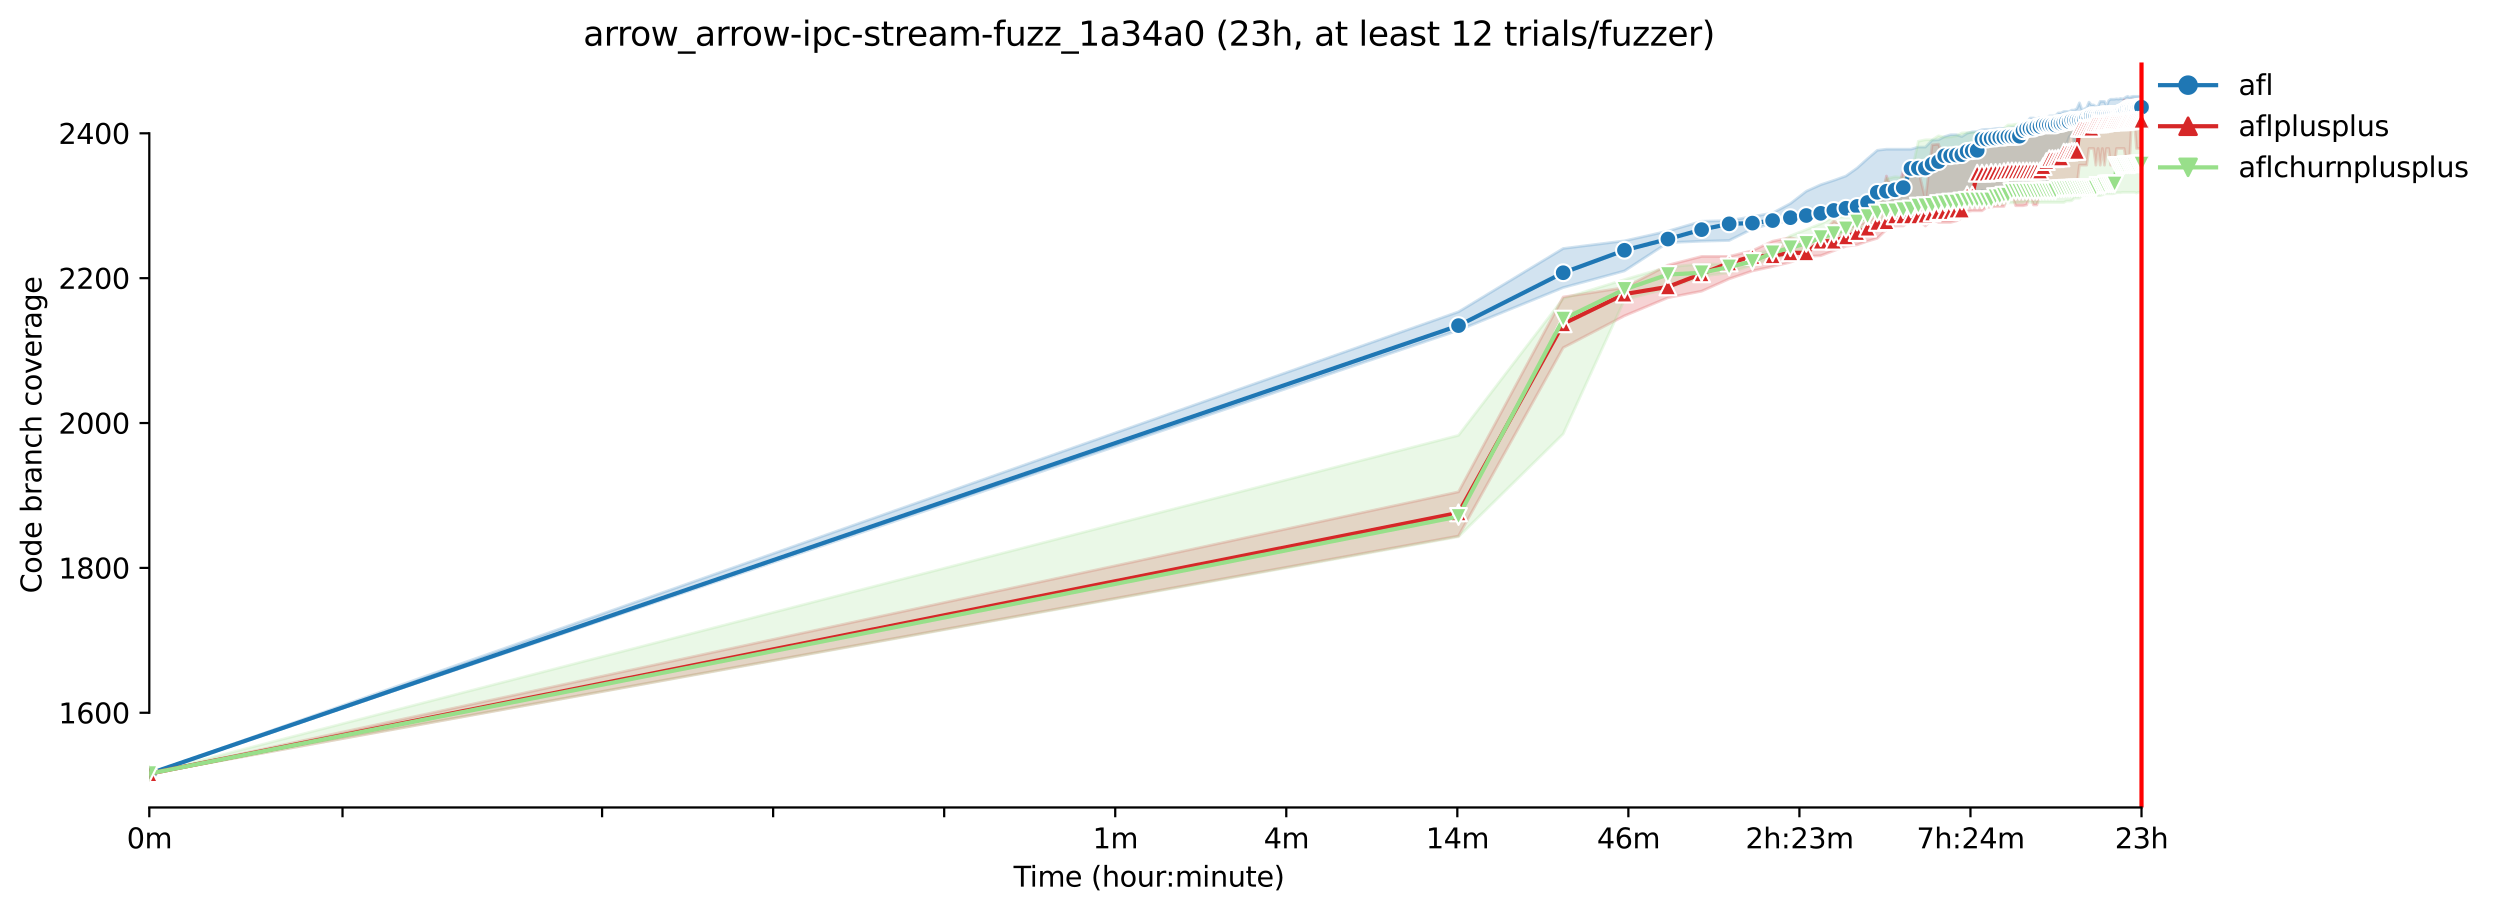 <?xml version="1.0" encoding="utf-8" standalone="no"?>
<!DOCTYPE svg PUBLIC "-//W3C//DTD SVG 1.1//EN"
  "http://www.w3.org/Graphics/SVG/1.1/DTD/svg11.dtd">
<svg xmlns:xlink="http://www.w3.org/1999/xlink" width="892.988pt" height="325.986pt" viewBox="0 0 892.988 325.986" xmlns="http://www.w3.org/2000/svg" version="1.1">
 <defs>
  <style type="text/css">*{stroke-linejoin: round; stroke-linecap: butt}</style>
 </defs>
 <g id="figure_1">
  <g id="patch_1">
   <path d="M 0 325.986 
L 892.988 325.986 
L 892.988 0 
L 0 0 
z
" style="fill: #ffffff"/>
  </g>
  <g id="axes_1">
   <g id="patch_2">
    <path d="M 53.328 288.43 
L 767.568 288.43 
L 767.568 22.318 
L 53.328 22.318 
z
" style="fill: #ffffff"/>
   </g>
   <g id="PolyCollection_1">
    <defs>
     <path id="m590868a157" d="M 53.328 -49.652 
L 53.328 -49.652 
L 520.973 -208 
L 558.37 -223.265 
L 580.246 -229.216 
L 595.767 -239.307 
L 607.806 -239.825 
L 617.643 -240.083 
L 625.96 -244.223 
L 633.164 -246.164 
L 639.519 -247.069 
L 645.204 -248.104 
L 650.346 -248.234 
L 655.04 -248.88 
L 659.359 -250.174 
L 663.357 -250.821 
L 667.08 -251.08 
L 670.562 -252.115 
L 673.833 -252.762 
L 676.916 -253.02 
L 679.833 -253.279 
L 682.601 -253.797 
L 685.233 -254.702 
L 687.743 -254.961 
L 690.141 -254.573 
L 692.438 -255.349 
L 694.64 -255.349 
L 696.756 -256.384 
L 698.792 -256.772 
L 700.754 -256.901 
L 702.648 -257.027 
L 704.477 -255.866 
L 706.246 -257.031 
L 707.959 -257.936 
L 709.619 -257.419 
L 711.23 -257.419 
L 712.794 -257.419 
L 714.314 -257.678 
L 715.792 -258.324 
L 717.231 -258.324 
L 718.632 -257.936 
L 719.998 -258.583 
L 721.33 -257.936 
L 722.63 -262.335 
L 723.9 -259.489 
L 725.14 -262.516 
L 726.353 -263.499 
L 727.539 -265.44 
L 728.699 -264.793 
L 729.835 -260.006 
L 730.947 -260.265 
L 732.037 -266.345 
L 733.106 -266.345 
L 734.153 -266.345 
L 735.181 -272.426 
L 736.19 -272.426 
L 737.179 -274.237 
L 738.152 -274.237 
L 739.107 -277.083 
L 740.045 -278.247 
L 740.967 -274.754 
L 741.874 -277.342 
L 742.766 -277.342 
L 743.643 -277.342 
L 744.506 -278.5 
L 745.356 -279.929 
L 746.193 -279.929 
L 747.016 -282.258 
L 747.828 -282.258 
L 748.627 -282.775 
L 749.415 -282.775 
L 750.191 -283.163 
L 750.956 -282.775 
L 751.711 -283.034 
L 752.455 -281.74 
L 753.189 -283.681 
L 753.913 -283.293 
L 754.628 -283.551 
L 755.333 -283.551 
L 756.029 -284.069 
L 756.717 -283.551 
L 757.395 -284.328 
L 758.065 -284.328 
L 758.727 -284.328 
L 759.381 -284.328 
L 760.028 -285.104 
L 760.666 -283.163 
L 761.297 -285.233 
L 761.921 -285.104 
L 762.537 -285.104 
L 763.147 -285.363 
L 763.75 -285.363 
L 764.346 -285.363 
L 764.936 -285.363 
L 764.936 -291.572 
L 764.936 -291.572 
L 764.346 -291.572 
L 763.75 -291.572 
L 763.147 -291.572 
L 762.537 -291.572 
L 761.921 -291.572 
L 761.297 -291.443 
L 760.666 -291.184 
L 760.028 -291.572 
L 759.381 -291.314 
L 758.727 -290.796 
L 758.065 -290.667 
L 757.395 -290.803 
L 756.717 -290.537 
L 756.029 -290.676 
L 755.333 -290.537 
L 754.628 -290.537 
L 753.913 -290.537 
L 753.189 -290.02 
L 752.455 -288.079 
L 751.711 -289.761 
L 750.956 -289.761 
L 750.191 -289.761 
L 749.415 -288.089 
L 748.627 -287.95 
L 747.828 -288.5 
L 747.016 -288.493 
L 746.193 -289.502 
L 745.356 -287.562 
L 744.506 -287.044 
L 743.643 -286.915 
L 742.766 -289.244 
L 741.874 -287.174 
L 740.967 -286.656 
L 740.045 -286.656 
L 739.107 -286.139 
L 738.152 -286.148 
L 737.179 -286.139 
L 736.19 -285.621 
L 735.181 -285.621 
L 734.153 -284.586 
L 733.106 -284.586 
L 732.037 -284.586 
L 730.947 -283.69 
L 729.835 -283.681 
L 728.699 -284.069 
L 727.539 -283.558 
L 726.353 -283.81 
L 725.14 -283.81 
L 723.9 -282.157 
L 722.63 -280.964 
L 721.33 -280.447 
L 719.998 -280.447 
L 718.632 -280.447 
L 717.231 -280.188 
L 715.792 -280.058 
L 714.314 -280.188 
L 712.794 -280.058 
L 711.23 -279.8 
L 709.619 -279.8 
L 707.959 -279.67 
L 706.246 -279.023 
L 704.477 -278.894 
L 702.648 -278.377 
L 700.754 -277.212 
L 698.792 -277.859 
L 696.756 -277.859 
L 694.64 -277.219 
L 692.438 -276.051 
L 690.141 -275.919 
L 687.743 -273.461 
L 685.233 -273.461 
L 682.601 -272.684 
L 679.833 -272.684 
L 676.916 -272.684 
L 673.833 -272.684 
L 670.562 -272.296 
L 667.08 -269.321 
L 663.357 -265.957 
L 659.359 -263.111 
L 655.04 -261.559 
L 650.346 -260.006 
L 645.204 -257.678 
L 639.519 -253.279 
L 633.164 -249.915 
L 625.96 -248.622 
L 617.643 -247.199 
L 607.806 -246.94 
L 595.767 -243.447 
L 580.246 -239.954 
L 558.37 -237.237 
L 520.973 -214.614 
L 53.328 -49.652 
z
" style="stroke: #1f77b4; stroke-opacity: 0.2"/>
    </defs>
    <g clip-path="url(#p76ea991e11)">
     <use xlink:href="#m590868a157" x="0" y="325.986" style="fill: #1f77b4; fill-opacity: 0.2; stroke: #1f77b4; stroke-opacity: 0.2"/>
    </g>
   </g>
   <g id="PolyCollection_2">
    <defs>
     <path id="m620aafcd31" d="M 53.328 -49.652 
L 53.328 -49.652 
L 520.973 -134.518 
L 558.37 -201.79 
L 580.246 -213.175 
L 595.767 -219.643 
L 607.806 -221.972 
L 617.643 -226.37 
L 625.96 -229.216 
L 633.164 -230.769 
L 639.519 -232.321 
L 645.204 -234.391 
L 650.346 -234.65 
L 655.04 -236.435 
L 659.359 -238.013 
L 663.357 -238.531 
L 667.08 -239.825 
L 670.562 -240.86 
L 673.833 -243.964 
L 676.916 -245.258 
L 679.833 -245.258 
L 682.601 -247.328 
L 685.233 -247.529 
L 687.743 -245.258 
L 690.141 -247.587 
L 692.438 -246.552 
L 694.64 -246.552 
L 696.756 -246.552 
L 698.792 -247.069 
L 700.754 -248.104 
L 702.648 -250.433 
L 704.477 -250.692 
L 706.246 -250.692 
L 707.959 -250.692 
L 709.619 -251.985 
L 711.23 -251.985 
L 712.794 -252.244 
L 714.314 -252.244 
L 715.792 -252.244 
L 717.231 -256.125 
L 718.632 -256.384 
L 719.998 -252.503 
L 721.33 -252.503 
L 722.63 -252.503 
L 723.9 -252.762 
L 725.14 -256.643 
L 726.353 -252.762 
L 727.539 -252.762 
L 728.699 -256.643 
L 729.835 -256.643 
L 730.947 -257.936 
L 732.037 -257.936 
L 733.106 -256.643 
L 734.153 -256.643 
L 735.181 -257.936 
L 736.19 -256.643 
L 737.179 -256.643 
L 738.152 -256.643 
L 739.107 -256.643 
L 740.045 -256.643 
L 740.967 -256.643 
L 741.874 -259.67 
L 742.766 -266.992 
L 743.643 -266.992 
L 744.506 -266.992 
L 745.356 -266.992 
L 746.193 -272.943 
L 747.016 -272.943 
L 747.828 -272.943 
L 748.627 -266.992 
L 749.415 -272.943 
L 750.191 -266.992 
L 750.956 -272.943 
L 751.711 -266.992 
L 752.455 -272.943 
L 753.189 -272.943 
L 753.913 -266.992 
L 754.628 -266.992 
L 755.333 -266.992 
L 756.029 -272.943 
L 756.717 -272.943 
L 757.395 -272.943 
L 758.065 -272.943 
L 758.727 -272.943 
L 759.381 -268.545 
L 760.028 -268.545 
L 760.666 -268.545 
L 761.297 -280.705 
L 761.921 -280.705 
L 762.537 -280.705 
L 763.147 -272.943 
L 763.75 -272.943 
L 764.346 -272.943 
L 764.936 -272.943 
L 764.936 -287.95 
L 764.936 -287.95 
L 764.346 -287.95 
L 763.75 -290.279 
L 763.147 -290.279 
L 762.537 -290.279 
L 761.921 -290.279 
L 761.297 -290.279 
L 760.666 -287.95 
L 760.028 -290.279 
L 759.381 -287.95 
L 758.727 -290.279 
L 758.065 -287.95 
L 757.395 -287.691 
L 756.717 -287.691 
L 756.029 -286.43 
L 755.333 -287.691 
L 754.628 -287.691 
L 753.913 -285.88 
L 753.189 -285.88 
L 752.455 -285.88 
L 751.711 -285.363 
L 750.956 -285.363 
L 750.191 -285.363 
L 749.415 -285.363 
L 748.627 -285.363 
L 747.828 -284.845 
L 747.016 -284.845 
L 746.193 -285.363 
L 745.356 -284.069 
L 744.506 -284.586 
L 743.643 -284.069 
L 742.766 -284.328 
L 741.874 -281.74 
L 740.967 -281.74 
L 740.045 -281.74 
L 739.107 -282.516 
L 738.152 -281.74 
L 737.179 -280.705 
L 736.19 -280.188 
L 735.181 -280.447 
L 734.153 -280.188 
L 733.106 -280.188 
L 732.037 -279.412 
L 730.947 -280.188 
L 729.835 -280.188 
L 728.699 -280.188 
L 727.539 -278.894 
L 726.353 -280.188 
L 725.14 -278.377 
L 723.9 -277.413 
L 722.63 -277.342 
L 721.33 -280.188 
L 719.998 -277.413 
L 718.632 -278.894 
L 717.231 -278.894 
L 715.792 -276.565 
L 714.314 -277.342 
L 712.794 -276.824 
L 711.23 -276.048 
L 709.619 -276.048 
L 707.959 -276.048 
L 706.246 -276.048 
L 704.477 -273.978 
L 702.648 -274.03 
L 700.754 -271.391 
L 698.792 -270.614 
L 696.756 -268.027 
L 694.64 -268.027 
L 692.438 -274.496 
L 690.141 -274.237 
L 687.743 -254.831 
L 685.233 -265.181 
L 682.601 -265.181 
L 679.833 -264.922 
L 676.916 -255.038 
L 673.833 -263.111 
L 670.562 -248.88 
L 667.08 -246.811 
L 663.357 -245.517 
L 659.359 -244.482 
L 655.04 -247.069 
L 650.346 -242.153 
L 645.204 -239.566 
L 639.519 -241.118 
L 633.164 -239.825 
L 625.96 -236.461 
L 617.643 -234.391 
L 607.806 -234.391 
L 595.767 -231.286 
L 580.246 -223.265 
L 558.37 -219.902 
L 520.973 -150.301 
L 53.328 -49.652 
z
" style="stroke: #d62728; stroke-opacity: 0.2"/>
    </defs>
    <g clip-path="url(#p76ea991e11)">
     <use xlink:href="#m620aafcd31" x="0" y="325.986" style="fill: #d62728; fill-opacity: 0.2; stroke: #d62728; stroke-opacity: 0.2"/>
    </g>
   </g>
   <g id="PolyCollection_3">
    <defs>
     <path id="m182c2d3fd6" d="M 53.328 -49.652 
L 53.328 -49.652 
L 520.973 -134.26 
L 558.37 -171 
L 580.246 -218.867 
L 595.767 -223.007 
L 607.806 -227.276 
L 617.643 -228.57 
L 625.96 -231.286 
L 633.164 -233.874 
L 639.519 -235.297 
L 645.204 -236.849 
L 650.346 -238.647 
L 655.04 -241.506 
L 659.359 -242.8 
L 663.357 -244.482 
L 667.08 -244.741 
L 670.562 -246.293 
L 673.833 -246.552 
L 676.916 -247.024 
L 679.833 -247.173 
L 682.601 -247.587 
L 685.233 -247.975 
L 687.743 -250.562 
L 690.141 -250.692 
L 692.438 -251.209 
L 694.64 -251.338 
L 696.756 -251.853 
L 698.792 -251.856 
L 700.754 -252.115 
L 702.648 -252.244 
L 704.477 -252.244 
L 706.246 -252.373 
L 707.959 -252.373 
L 709.619 -252.503 
L 711.23 -252.503 
L 712.794 -252.891 
L 714.314 -253.02 
L 715.792 -253.408 
L 717.231 -253.538 
L 718.632 -253.538 
L 719.998 -253.538 
L 721.33 -253.667 
L 722.63 -253.667 
L 723.9 -254.185 
L 725.14 -253.667 
L 726.353 -253.667 
L 727.539 -253.667 
L 728.699 -253.667 
L 729.835 -253.667 
L 730.947 -253.667 
L 732.037 -253.667 
L 733.106 -253.667 
L 734.153 -253.667 
L 735.181 -253.667 
L 736.19 -253.667 
L 737.179 -253.667 
L 738.152 -254.185 
L 739.107 -254.185 
L 740.045 -254.314 
L 740.967 -255.22 
L 741.874 -255.22 
L 742.766 -255.22 
L 743.643 -256.125 
L 744.506 -256.125 
L 745.356 -256.125 
L 746.193 -256.119 
L 747.016 -256.384 
L 747.828 -256.125 
L 748.627 -256.125 
L 749.415 -256.125 
L 750.191 -256.125 
L 750.956 -256.384 
L 751.711 -256.772 
L 752.455 -256.772 
L 753.189 -256.772 
L 753.913 -256.772 
L 754.628 -256.772 
L 755.333 -256.901 
L 756.029 -257.16 
L 756.717 -257.16 
L 757.395 -257.16 
L 758.065 -257.289 
L 758.727 -257.289 
L 759.381 -257.283 
L 760.028 -257.289 
L 760.666 -257.289 
L 761.297 -257.289 
L 761.921 -257.289 
L 762.537 -257.289 
L 763.147 -257.031 
L 763.75 -257.289 
L 764.346 -257.289 
L 764.936 -257.289 
L 764.936 -287.821 
L 764.936 -287.821 
L 764.346 -287.821 
L 763.75 -287.432 
L 763.147 -287.432 
L 762.537 -287.432 
L 761.921 -287.821 
L 761.297 -287.432 
L 760.666 -287.432 
L 760.028 -287.432 
L 759.381 -287.432 
L 758.727 -287.303 
L 758.065 -287.174 
L 757.395 -287.174 
L 756.717 -286.915 
L 756.029 -284.069 
L 755.333 -282.526 
L 754.628 -282.646 
L 753.913 -282.646 
L 753.189 -282.646 
L 752.455 -282.646 
L 751.711 -282.646 
L 750.956 -282.646 
L 750.191 -282.646 
L 749.415 -282.646 
L 748.627 -282.646 
L 747.828 -282.516 
L 747.016 -282.646 
L 746.193 -282.646 
L 745.356 -282.516 
L 744.506 -282.516 
L 743.643 -282.516 
L 742.766 -282.516 
L 741.874 -282.516 
L 740.967 -282.516 
L 740.045 -282.516 
L 739.107 -282.516 
L 738.152 -282.516 
L 737.179 -282.516 
L 736.19 -282.258 
L 735.181 -282.387 
L 734.153 -282.128 
L 733.106 -282.128 
L 732.037 -282.128 
L 730.947 -282.128 
L 729.835 -281.87 
L 728.699 -281.87 
L 727.539 -281.87 
L 726.353 -281.87 
L 725.14 -281.74 
L 723.9 -281.74 
L 722.63 -281.611 
L 721.33 -281.611 
L 719.998 -281.611 
L 718.632 -281.352 
L 717.231 -281.352 
L 715.792 -280.188 
L 714.314 -278.894 
L 712.794 -278.894 
L 711.23 -278.894 
L 709.619 -278.894 
L 707.959 -278.894 
L 706.246 -278.635 
L 704.477 -278.635 
L 702.648 -278.635 
L 700.754 -278.506 
L 698.792 -277.471 
L 696.756 -277.083 
L 694.64 -276.954 
L 692.438 -277.471 
L 690.141 -276.048 
L 687.743 -276.048 
L 685.233 -275.53 
L 682.601 -263.499 
L 679.833 -262.6 
L 676.916 -262.852 
L 673.833 -262.205 
L 670.562 -251.209 
L 667.08 -250.433 
L 663.357 -249.657 
L 659.359 -248.751 
L 655.04 -248.622 
L 650.346 -246.034 
L 645.204 -243.964 
L 639.519 -241.765 
L 633.164 -237.237 
L 625.96 -234.779 
L 617.643 -231.674 
L 607.806 -231.674 
L 595.767 -230.639 
L 580.246 -226.112 
L 558.37 -219.384 
L 520.973 -170.483 
L 53.328 -49.652 
z
" style="stroke: #98df8a; stroke-opacity: 0.2"/>
    </defs>
    <g clip-path="url(#p76ea991e11)">
     <use xlink:href="#m182c2d3fd6" x="0" y="325.986" style="fill: #98df8a; fill-opacity: 0.2; stroke: #98df8a; stroke-opacity: 0.2"/>
    </g>
   </g>
   <g id="matplotlib.axis_1">
    <g id="xtick_1">
     <g id="line2d_1">
      <defs>
       <path id="m198a5d47f5" d="M 0 0 
L 0 3.5 
" style="stroke: #000000; stroke-width: 0.8"/>
      </defs>
      <g>
       <use xlink:href="#m198a5d47f5" x="53.328" y="288.43" style="stroke: #000000; stroke-width: 0.8"/>
      </g>
     </g>
     <g id="text_1">
      <!-- 0m -->
      <g transform="translate(45.277 303.029) scale(0.1 -0.1)">
       <defs>
        <path id="DejaVuSans-30" d="M 2034 4250 
Q 1547 4250 1301 3770 
Q 1056 3291 1056 2328 
Q 1056 1369 1301 889 
Q 1547 409 2034 409 
Q 2525 409 2770 889 
Q 3016 1369 3016 2328 
Q 3016 3291 2770 3770 
Q 2525 4250 2034 4250 
z
M 2034 4750 
Q 2819 4750 3233 4129 
Q 3647 3509 3647 2328 
Q 3647 1150 3233 529 
Q 2819 -91 2034 -91 
Q 1250 -91 836 529 
Q 422 1150 422 2328 
Q 422 3509 836 4129 
Q 1250 4750 2034 4750 
z
" transform="scale(0.016)"/>
        <path id="DejaVuSans-6d" d="M 3328 2828 
Q 3544 3216 3844 3400 
Q 4144 3584 4550 3584 
Q 5097 3584 5394 3201 
Q 5691 2819 5691 2113 
L 5691 0 
L 5113 0 
L 5113 2094 
Q 5113 2597 4934 2840 
Q 4756 3084 4391 3084 
Q 3944 3084 3684 2787 
Q 3425 2491 3425 1978 
L 3425 0 
L 2847 0 
L 2847 2094 
Q 2847 2600 2669 2842 
Q 2491 3084 2119 3084 
Q 1678 3084 1418 2786 
Q 1159 2488 1159 1978 
L 1159 0 
L 581 0 
L 581 3500 
L 1159 3500 
L 1159 2956 
Q 1356 3278 1631 3431 
Q 1906 3584 2284 3584 
Q 2666 3584 2933 3390 
Q 3200 3197 3328 2828 
z
" transform="scale(0.016)"/>
       </defs>
       <use xlink:href="#DejaVuSans-30"/>
       <use xlink:href="#DejaVuSans-6d" x="63.623"/>
      </g>
     </g>
    </g>
    <g id="xtick_2">
     <g id="line2d_2">
      <g>
       <use xlink:href="#m198a5d47f5" x="122.345" y="288.43" style="stroke: #000000; stroke-width: 0.8"/>
      </g>
     </g>
    </g>
    <g id="xtick_3">
     <g id="line2d_3">
      <g>
       <use xlink:href="#m198a5d47f5" x="215.062" y="288.43" style="stroke: #000000; stroke-width: 0.8"/>
      </g>
     </g>
    </g>
    <g id="xtick_4">
     <g id="line2d_4">
      <g>
       <use xlink:href="#m198a5d47f5" x="276.159" y="288.43" style="stroke: #000000; stroke-width: 0.8"/>
      </g>
     </g>
    </g>
    <g id="xtick_5">
     <g id="line2d_5">
      <g>
       <use xlink:href="#m198a5d47f5" x="337.257" y="288.43" style="stroke: #000000; stroke-width: 0.8"/>
      </g>
     </g>
    </g>
    <g id="xtick_6">
     <g id="line2d_6">
      <g>
       <use xlink:href="#m198a5d47f5" x="398.354" y="288.43" style="stroke: #000000; stroke-width: 0.8"/>
      </g>
     </g>
     <g id="text_2">
      <!-- 1m -->
      <g transform="translate(390.302 303.029) scale(0.1 -0.1)">
       <defs>
        <path id="DejaVuSans-31" d="M 794 531 
L 1825 531 
L 1825 4091 
L 703 3866 
L 703 4441 
L 1819 4666 
L 2450 4666 
L 2450 531 
L 3481 531 
L 3481 0 
L 794 0 
L 794 531 
z
" transform="scale(0.016)"/>
       </defs>
       <use xlink:href="#DejaVuSans-31"/>
       <use xlink:href="#DejaVuSans-6d" x="63.623"/>
      </g>
     </g>
    </g>
    <g id="xtick_7">
     <g id="line2d_7">
      <g>
       <use xlink:href="#m198a5d47f5" x="459.451" y="288.43" style="stroke: #000000; stroke-width: 0.8"/>
      </g>
     </g>
     <g id="text_3">
      <!-- 4m -->
      <g transform="translate(451.399 303.029) scale(0.1 -0.1)">
       <defs>
        <path id="DejaVuSans-34" d="M 2419 4116 
L 825 1625 
L 2419 1625 
L 2419 4116 
z
M 2253 4666 
L 3047 4666 
L 3047 1625 
L 3713 1625 
L 3713 1100 
L 3047 1100 
L 3047 0 
L 2419 0 
L 2419 1100 
L 313 1100 
L 313 1709 
L 2253 4666 
z
" transform="scale(0.016)"/>
       </defs>
       <use xlink:href="#DejaVuSans-34"/>
       <use xlink:href="#DejaVuSans-6d" x="63.623"/>
      </g>
     </g>
    </g>
    <g id="xtick_8">
     <g id="line2d_8">
      <g>
       <use xlink:href="#m198a5d47f5" x="520.548" y="288.43" style="stroke: #000000; stroke-width: 0.8"/>
      </g>
     </g>
     <g id="text_4">
      <!-- 14m -->
      <g transform="translate(509.315 303.029) scale(0.1 -0.1)">
       <use xlink:href="#DejaVuSans-31"/>
       <use xlink:href="#DejaVuSans-34" x="63.623"/>
       <use xlink:href="#DejaVuSans-6d" x="127.246"/>
      </g>
     </g>
    </g>
    <g id="xtick_9">
     <g id="line2d_9">
      <g>
       <use xlink:href="#m198a5d47f5" x="581.645" y="288.43" style="stroke: #000000; stroke-width: 0.8"/>
      </g>
     </g>
     <g id="text_5">
      <!-- 46m -->
      <g transform="translate(570.412 303.029) scale(0.1 -0.1)">
       <defs>
        <path id="DejaVuSans-36" d="M 2113 2584 
Q 1688 2584 1439 2293 
Q 1191 2003 1191 1497 
Q 1191 994 1439 701 
Q 1688 409 2113 409 
Q 2538 409 2786 701 
Q 3034 994 3034 1497 
Q 3034 2003 2786 2293 
Q 2538 2584 2113 2584 
z
M 3366 4563 
L 3366 3988 
Q 3128 4100 2886 4159 
Q 2644 4219 2406 4219 
Q 1781 4219 1451 3797 
Q 1122 3375 1075 2522 
Q 1259 2794 1537 2939 
Q 1816 3084 2150 3084 
Q 2853 3084 3261 2657 
Q 3669 2231 3669 1497 
Q 3669 778 3244 343 
Q 2819 -91 2113 -91 
Q 1303 -91 875 529 
Q 447 1150 447 2328 
Q 447 3434 972 4092 
Q 1497 4750 2381 4750 
Q 2619 4750 2861 4703 
Q 3103 4656 3366 4563 
z
" transform="scale(0.016)"/>
       </defs>
       <use xlink:href="#DejaVuSans-34"/>
       <use xlink:href="#DejaVuSans-36" x="63.623"/>
       <use xlink:href="#DejaVuSans-6d" x="127.246"/>
      </g>
     </g>
    </g>
    <g id="xtick_10">
     <g id="line2d_10">
      <g>
       <use xlink:href="#m198a5d47f5" x="642.742" y="288.43" style="stroke: #000000; stroke-width: 0.8"/>
      </g>
     </g>
     <g id="text_6">
      <!-- 2h:23m -->
      <g transform="translate(623.475 303.029) scale(0.1 -0.1)">
       <defs>
        <path id="DejaVuSans-32" d="M 1228 531 
L 3431 531 
L 3431 0 
L 469 0 
L 469 531 
Q 828 903 1448 1529 
Q 2069 2156 2228 2338 
Q 2531 2678 2651 2914 
Q 2772 3150 2772 3378 
Q 2772 3750 2511 3984 
Q 2250 4219 1831 4219 
Q 1534 4219 1204 4116 
Q 875 4013 500 3803 
L 500 4441 
Q 881 4594 1212 4672 
Q 1544 4750 1819 4750 
Q 2544 4750 2975 4387 
Q 3406 4025 3406 3419 
Q 3406 3131 3298 2873 
Q 3191 2616 2906 2266 
Q 2828 2175 2409 1742 
Q 1991 1309 1228 531 
z
" transform="scale(0.016)"/>
        <path id="DejaVuSans-68" d="M 3513 2113 
L 3513 0 
L 2938 0 
L 2938 2094 
Q 2938 2591 2744 2837 
Q 2550 3084 2163 3084 
Q 1697 3084 1428 2787 
Q 1159 2491 1159 1978 
L 1159 0 
L 581 0 
L 581 4863 
L 1159 4863 
L 1159 2956 
Q 1366 3272 1645 3428 
Q 1925 3584 2291 3584 
Q 2894 3584 3203 3211 
Q 3513 2838 3513 2113 
z
" transform="scale(0.016)"/>
        <path id="DejaVuSans-3a" d="M 750 794 
L 1409 794 
L 1409 0 
L 750 0 
L 750 794 
z
M 750 3309 
L 1409 3309 
L 1409 2516 
L 750 2516 
L 750 3309 
z
" transform="scale(0.016)"/>
        <path id="DejaVuSans-33" d="M 2597 2516 
Q 3050 2419 3304 2112 
Q 3559 1806 3559 1356 
Q 3559 666 3084 287 
Q 2609 -91 1734 -91 
Q 1441 -91 1130 -33 
Q 819 25 488 141 
L 488 750 
Q 750 597 1062 519 
Q 1375 441 1716 441 
Q 2309 441 2620 675 
Q 2931 909 2931 1356 
Q 2931 1769 2642 2001 
Q 2353 2234 1838 2234 
L 1294 2234 
L 1294 2753 
L 1863 2753 
Q 2328 2753 2575 2939 
Q 2822 3125 2822 3475 
Q 2822 3834 2567 4026 
Q 2313 4219 1838 4219 
Q 1578 4219 1281 4162 
Q 984 4106 628 3988 
L 628 4550 
Q 988 4650 1302 4700 
Q 1616 4750 1894 4750 
Q 2613 4750 3031 4423 
Q 3450 4097 3450 3541 
Q 3450 3153 3228 2886 
Q 3006 2619 2597 2516 
z
" transform="scale(0.016)"/>
       </defs>
       <use xlink:href="#DejaVuSans-32"/>
       <use xlink:href="#DejaVuSans-68" x="63.623"/>
       <use xlink:href="#DejaVuSans-3a" x="127.002"/>
       <use xlink:href="#DejaVuSans-32" x="160.693"/>
       <use xlink:href="#DejaVuSans-33" x="224.316"/>
       <use xlink:href="#DejaVuSans-6d" x="287.939"/>
      </g>
     </g>
    </g>
    <g id="xtick_11">
     <g id="line2d_11">
      <g>
       <use xlink:href="#m198a5d47f5" x="703.839" y="288.43" style="stroke: #000000; stroke-width: 0.8"/>
      </g>
     </g>
     <g id="text_7">
      <!-- 7h:24m -->
      <g transform="translate(684.572 303.029) scale(0.1 -0.1)">
       <defs>
        <path id="DejaVuSans-37" d="M 525 4666 
L 3525 4666 
L 3525 4397 
L 1831 0 
L 1172 0 
L 2766 4134 
L 525 4134 
L 525 4666 
z
" transform="scale(0.016)"/>
       </defs>
       <use xlink:href="#DejaVuSans-37"/>
       <use xlink:href="#DejaVuSans-68" x="63.623"/>
       <use xlink:href="#DejaVuSans-3a" x="127.002"/>
       <use xlink:href="#DejaVuSans-32" x="160.693"/>
       <use xlink:href="#DejaVuSans-34" x="224.316"/>
       <use xlink:href="#DejaVuSans-6d" x="287.939"/>
      </g>
     </g>
    </g>
    <g id="xtick_12">
     <g id="line2d_12">
      <g>
       <use xlink:href="#m198a5d47f5" x="764.936" y="288.43" style="stroke: #000000; stroke-width: 0.8"/>
      </g>
     </g>
     <g id="text_8">
      <!-- 23h -->
      <g transform="translate(755.405 303.029) scale(0.1 -0.1)">
       <use xlink:href="#DejaVuSans-32"/>
       <use xlink:href="#DejaVuSans-33" x="63.623"/>
       <use xlink:href="#DejaVuSans-68" x="127.246"/>
      </g>
     </g>
    </g>
    <g id="text_9">
     <!-- Time (hour:minute) -->
     <g transform="translate(362.041 316.707) scale(0.1 -0.1)">
      <defs>
       <path id="DejaVuSans-54" d="M -19 4666 
L 3928 4666 
L 3928 4134 
L 2272 4134 
L 2272 0 
L 1638 0 
L 1638 4134 
L -19 4134 
L -19 4666 
z
" transform="scale(0.016)"/>
       <path id="DejaVuSans-69" d="M 603 3500 
L 1178 3500 
L 1178 0 
L 603 0 
L 603 3500 
z
M 603 4863 
L 1178 4863 
L 1178 4134 
L 603 4134 
L 603 4863 
z
" transform="scale(0.016)"/>
       <path id="DejaVuSans-65" d="M 3597 1894 
L 3597 1613 
L 953 1613 
Q 991 1019 1311 708 
Q 1631 397 2203 397 
Q 2534 397 2845 478 
Q 3156 559 3463 722 
L 3463 178 
Q 3153 47 2828 -22 
Q 2503 -91 2169 -91 
Q 1331 -91 842 396 
Q 353 884 353 1716 
Q 353 2575 817 3079 
Q 1281 3584 2069 3584 
Q 2775 3584 3186 3129 
Q 3597 2675 3597 1894 
z
M 3022 2063 
Q 3016 2534 2758 2815 
Q 2500 3097 2075 3097 
Q 1594 3097 1305 2825 
Q 1016 2553 972 2059 
L 3022 2063 
z
" transform="scale(0.016)"/>
       <path id="DejaVuSans-20" transform="scale(0.016)"/>
       <path id="DejaVuSans-28" d="M 1984 4856 
Q 1566 4138 1362 3434 
Q 1159 2731 1159 2009 
Q 1159 1288 1364 580 
Q 1569 -128 1984 -844 
L 1484 -844 
Q 1016 -109 783 600 
Q 550 1309 550 2009 
Q 550 2706 781 3412 
Q 1013 4119 1484 4856 
L 1984 4856 
z
" transform="scale(0.016)"/>
       <path id="DejaVuSans-6f" d="M 1959 3097 
Q 1497 3097 1228 2736 
Q 959 2375 959 1747 
Q 959 1119 1226 758 
Q 1494 397 1959 397 
Q 2419 397 2687 759 
Q 2956 1122 2956 1747 
Q 2956 2369 2687 2733 
Q 2419 3097 1959 3097 
z
M 1959 3584 
Q 2709 3584 3137 3096 
Q 3566 2609 3566 1747 
Q 3566 888 3137 398 
Q 2709 -91 1959 -91 
Q 1206 -91 779 398 
Q 353 888 353 1747 
Q 353 2609 779 3096 
Q 1206 3584 1959 3584 
z
" transform="scale(0.016)"/>
       <path id="DejaVuSans-75" d="M 544 1381 
L 544 3500 
L 1119 3500 
L 1119 1403 
Q 1119 906 1312 657 
Q 1506 409 1894 409 
Q 2359 409 2629 706 
Q 2900 1003 2900 1516 
L 2900 3500 
L 3475 3500 
L 3475 0 
L 2900 0 
L 2900 538 
Q 2691 219 2414 64 
Q 2138 -91 1772 -91 
Q 1169 -91 856 284 
Q 544 659 544 1381 
z
M 1991 3584 
L 1991 3584 
z
" transform="scale(0.016)"/>
       <path id="DejaVuSans-72" d="M 2631 2963 
Q 2534 3019 2420 3045 
Q 2306 3072 2169 3072 
Q 1681 3072 1420 2755 
Q 1159 2438 1159 1844 
L 1159 0 
L 581 0 
L 581 3500 
L 1159 3500 
L 1159 2956 
Q 1341 3275 1631 3429 
Q 1922 3584 2338 3584 
Q 2397 3584 2469 3576 
Q 2541 3569 2628 3553 
L 2631 2963 
z
" transform="scale(0.016)"/>
       <path id="DejaVuSans-6e" d="M 3513 2113 
L 3513 0 
L 2938 0 
L 2938 2094 
Q 2938 2591 2744 2837 
Q 2550 3084 2163 3084 
Q 1697 3084 1428 2787 
Q 1159 2491 1159 1978 
L 1159 0 
L 581 0 
L 581 3500 
L 1159 3500 
L 1159 2956 
Q 1366 3272 1645 3428 
Q 1925 3584 2291 3584 
Q 2894 3584 3203 3211 
Q 3513 2838 3513 2113 
z
" transform="scale(0.016)"/>
       <path id="DejaVuSans-74" d="M 1172 4494 
L 1172 3500 
L 2356 3500 
L 2356 3053 
L 1172 3053 
L 1172 1153 
Q 1172 725 1289 603 
Q 1406 481 1766 481 
L 2356 481 
L 2356 0 
L 1766 0 
Q 1100 0 847 248 
Q 594 497 594 1153 
L 594 3053 
L 172 3053 
L 172 3500 
L 594 3500 
L 594 4494 
L 1172 4494 
z
" transform="scale(0.016)"/>
       <path id="DejaVuSans-29" d="M 513 4856 
L 1013 4856 
Q 1481 4119 1714 3412 
Q 1947 2706 1947 2009 
Q 1947 1309 1714 600 
Q 1481 -109 1013 -844 
L 513 -844 
Q 928 -128 1133 580 
Q 1338 1288 1338 2009 
Q 1338 2731 1133 3434 
Q 928 4138 513 4856 
z
" transform="scale(0.016)"/>
      </defs>
      <use xlink:href="#DejaVuSans-54"/>
      <use xlink:href="#DejaVuSans-69" x="57.959"/>
      <use xlink:href="#DejaVuSans-6d" x="85.742"/>
      <use xlink:href="#DejaVuSans-65" x="183.154"/>
      <use xlink:href="#DejaVuSans-20" x="244.678"/>
      <use xlink:href="#DejaVuSans-28" x="276.465"/>
      <use xlink:href="#DejaVuSans-68" x="315.479"/>
      <use xlink:href="#DejaVuSans-6f" x="378.857"/>
      <use xlink:href="#DejaVuSans-75" x="440.039"/>
      <use xlink:href="#DejaVuSans-72" x="503.418"/>
      <use xlink:href="#DejaVuSans-3a" x="542.781"/>
      <use xlink:href="#DejaVuSans-6d" x="576.473"/>
      <use xlink:href="#DejaVuSans-69" x="673.885"/>
      <use xlink:href="#DejaVuSans-6e" x="701.668"/>
      <use xlink:href="#DejaVuSans-75" x="765.047"/>
      <use xlink:href="#DejaVuSans-74" x="828.426"/>
      <use xlink:href="#DejaVuSans-65" x="867.635"/>
      <use xlink:href="#DejaVuSans-29" x="929.158"/>
     </g>
    </g>
   </g>
   <g id="matplotlib.axis_2">
    <g id="ytick_1">
     <g id="line2d_13">
      <defs>
       <path id="m211eed769d" d="M 0 0 
L -3.5 0 
" style="stroke: #000000; stroke-width: 0.8"/>
      </defs>
      <g>
       <use xlink:href="#m211eed769d" x="53.328" y="254.6" style="stroke: #000000; stroke-width: 0.8"/>
      </g>
     </g>
     <g id="text_10">
      <!-- 1600 -->
      <g transform="translate(20.878 258.399) scale(0.1 -0.1)">
       <use xlink:href="#DejaVuSans-31"/>
       <use xlink:href="#DejaVuSans-36" x="63.623"/>
       <use xlink:href="#DejaVuSans-30" x="127.246"/>
       <use xlink:href="#DejaVuSans-30" x="190.869"/>
      </g>
     </g>
    </g>
    <g id="ytick_2">
     <g id="line2d_14">
      <g>
       <use xlink:href="#m211eed769d" x="53.328" y="202.853" style="stroke: #000000; stroke-width: 0.8"/>
      </g>
     </g>
     <g id="text_11">
      <!-- 1800 -->
      <g transform="translate(20.878 206.652) scale(0.1 -0.1)">
       <defs>
        <path id="DejaVuSans-38" d="M 2034 2216 
Q 1584 2216 1326 1975 
Q 1069 1734 1069 1313 
Q 1069 891 1326 650 
Q 1584 409 2034 409 
Q 2484 409 2743 651 
Q 3003 894 3003 1313 
Q 3003 1734 2745 1975 
Q 2488 2216 2034 2216 
z
M 1403 2484 
Q 997 2584 770 2862 
Q 544 3141 544 3541 
Q 544 4100 942 4425 
Q 1341 4750 2034 4750 
Q 2731 4750 3128 4425 
Q 3525 4100 3525 3541 
Q 3525 3141 3298 2862 
Q 3072 2584 2669 2484 
Q 3125 2378 3379 2068 
Q 3634 1759 3634 1313 
Q 3634 634 3220 271 
Q 2806 -91 2034 -91 
Q 1263 -91 848 271 
Q 434 634 434 1313 
Q 434 1759 690 2068 
Q 947 2378 1403 2484 
z
M 1172 3481 
Q 1172 3119 1398 2916 
Q 1625 2713 2034 2713 
Q 2441 2713 2670 2916 
Q 2900 3119 2900 3481 
Q 2900 3844 2670 4047 
Q 2441 4250 2034 4250 
Q 1625 4250 1398 4047 
Q 1172 3844 1172 3481 
z
" transform="scale(0.016)"/>
       </defs>
       <use xlink:href="#DejaVuSans-31"/>
       <use xlink:href="#DejaVuSans-38" x="63.623"/>
       <use xlink:href="#DejaVuSans-30" x="127.246"/>
       <use xlink:href="#DejaVuSans-30" x="190.869"/>
      </g>
     </g>
    </g>
    <g id="ytick_3">
     <g id="line2d_15">
      <g>
       <use xlink:href="#m211eed769d" x="53.328" y="151.105" style="stroke: #000000; stroke-width: 0.8"/>
      </g>
     </g>
     <g id="text_12">
      <!-- 2000 -->
      <g transform="translate(20.878 154.904) scale(0.1 -0.1)">
       <use xlink:href="#DejaVuSans-32"/>
       <use xlink:href="#DejaVuSans-30" x="63.623"/>
       <use xlink:href="#DejaVuSans-30" x="127.246"/>
       <use xlink:href="#DejaVuSans-30" x="190.869"/>
      </g>
     </g>
    </g>
    <g id="ytick_4">
     <g id="line2d_16">
      <g>
       <use xlink:href="#m211eed769d" x="53.328" y="99.357" style="stroke: #000000; stroke-width: 0.8"/>
      </g>
     </g>
     <g id="text_13">
      <!-- 2200 -->
      <g transform="translate(20.878 103.157) scale(0.1 -0.1)">
       <use xlink:href="#DejaVuSans-32"/>
       <use xlink:href="#DejaVuSans-32" x="63.623"/>
       <use xlink:href="#DejaVuSans-30" x="127.246"/>
       <use xlink:href="#DejaVuSans-30" x="190.869"/>
      </g>
     </g>
    </g>
    <g id="ytick_5">
     <g id="line2d_17">
      <g>
       <use xlink:href="#m211eed769d" x="53.328" y="47.61" style="stroke: #000000; stroke-width: 0.8"/>
      </g>
     </g>
     <g id="text_14">
      <!-- 2400 -->
      <g transform="translate(20.878 51.409) scale(0.1 -0.1)">
       <use xlink:href="#DejaVuSans-32"/>
       <use xlink:href="#DejaVuSans-34" x="63.623"/>
       <use xlink:href="#DejaVuSans-30" x="127.246"/>
       <use xlink:href="#DejaVuSans-30" x="190.869"/>
      </g>
     </g>
    </g>
    <g id="text_15">
     <!-- Code branch coverage -->
     <g transform="translate(14.798 211.949) rotate(-90) scale(0.1 -0.1)">
      <defs>
       <path id="DejaVuSans-43" d="M 4122 4306 
L 4122 3641 
Q 3803 3938 3442 4084 
Q 3081 4231 2675 4231 
Q 1875 4231 1450 3742 
Q 1025 3253 1025 2328 
Q 1025 1406 1450 917 
Q 1875 428 2675 428 
Q 3081 428 3442 575 
Q 3803 722 4122 1019 
L 4122 359 
Q 3791 134 3420 21 
Q 3050 -91 2638 -91 
Q 1578 -91 968 557 
Q 359 1206 359 2328 
Q 359 3453 968 4101 
Q 1578 4750 2638 4750 
Q 3056 4750 3426 4639 
Q 3797 4528 4122 4306 
z
" transform="scale(0.016)"/>
       <path id="DejaVuSans-64" d="M 2906 2969 
L 2906 4863 
L 3481 4863 
L 3481 0 
L 2906 0 
L 2906 525 
Q 2725 213 2448 61 
Q 2172 -91 1784 -91 
Q 1150 -91 751 415 
Q 353 922 353 1747 
Q 353 2572 751 3078 
Q 1150 3584 1784 3584 
Q 2172 3584 2448 3432 
Q 2725 3281 2906 2969 
z
M 947 1747 
Q 947 1113 1208 752 
Q 1469 391 1925 391 
Q 2381 391 2643 752 
Q 2906 1113 2906 1747 
Q 2906 2381 2643 2742 
Q 2381 3103 1925 3103 
Q 1469 3103 1208 2742 
Q 947 2381 947 1747 
z
" transform="scale(0.016)"/>
       <path id="DejaVuSans-62" d="M 3116 1747 
Q 3116 2381 2855 2742 
Q 2594 3103 2138 3103 
Q 1681 3103 1420 2742 
Q 1159 2381 1159 1747 
Q 1159 1113 1420 752 
Q 1681 391 2138 391 
Q 2594 391 2855 752 
Q 3116 1113 3116 1747 
z
M 1159 2969 
Q 1341 3281 1617 3432 
Q 1894 3584 2278 3584 
Q 2916 3584 3314 3078 
Q 3713 2572 3713 1747 
Q 3713 922 3314 415 
Q 2916 -91 2278 -91 
Q 1894 -91 1617 61 
Q 1341 213 1159 525 
L 1159 0 
L 581 0 
L 581 4863 
L 1159 4863 
L 1159 2969 
z
" transform="scale(0.016)"/>
       <path id="DejaVuSans-61" d="M 2194 1759 
Q 1497 1759 1228 1600 
Q 959 1441 959 1056 
Q 959 750 1161 570 
Q 1363 391 1709 391 
Q 2188 391 2477 730 
Q 2766 1069 2766 1631 
L 2766 1759 
L 2194 1759 
z
M 3341 1997 
L 3341 0 
L 2766 0 
L 2766 531 
Q 2569 213 2275 61 
Q 1981 -91 1556 -91 
Q 1019 -91 701 211 
Q 384 513 384 1019 
Q 384 1609 779 1909 
Q 1175 2209 1959 2209 
L 2766 2209 
L 2766 2266 
Q 2766 2663 2505 2880 
Q 2244 3097 1772 3097 
Q 1472 3097 1187 3025 
Q 903 2953 641 2809 
L 641 3341 
Q 956 3463 1253 3523 
Q 1550 3584 1831 3584 
Q 2591 3584 2966 3190 
Q 3341 2797 3341 1997 
z
" transform="scale(0.016)"/>
       <path id="DejaVuSans-63" d="M 3122 3366 
L 3122 2828 
Q 2878 2963 2633 3030 
Q 2388 3097 2138 3097 
Q 1578 3097 1268 2742 
Q 959 2388 959 1747 
Q 959 1106 1268 751 
Q 1578 397 2138 397 
Q 2388 397 2633 464 
Q 2878 531 3122 666 
L 3122 134 
Q 2881 22 2623 -34 
Q 2366 -91 2075 -91 
Q 1284 -91 818 406 
Q 353 903 353 1747 
Q 353 2603 823 3093 
Q 1294 3584 2113 3584 
Q 2378 3584 2631 3529 
Q 2884 3475 3122 3366 
z
" transform="scale(0.016)"/>
       <path id="DejaVuSans-76" d="M 191 3500 
L 800 3500 
L 1894 563 
L 2988 3500 
L 3597 3500 
L 2284 0 
L 1503 0 
L 191 3500 
z
" transform="scale(0.016)"/>
       <path id="DejaVuSans-67" d="M 2906 1791 
Q 2906 2416 2648 2759 
Q 2391 3103 1925 3103 
Q 1463 3103 1205 2759 
Q 947 2416 947 1791 
Q 947 1169 1205 825 
Q 1463 481 1925 481 
Q 2391 481 2648 825 
Q 2906 1169 2906 1791 
z
M 3481 434 
Q 3481 -459 3084 -895 
Q 2688 -1331 1869 -1331 
Q 1566 -1331 1297 -1286 
Q 1028 -1241 775 -1147 
L 775 -588 
Q 1028 -725 1275 -790 
Q 1522 -856 1778 -856 
Q 2344 -856 2625 -561 
Q 2906 -266 2906 331 
L 2906 616 
Q 2728 306 2450 153 
Q 2172 0 1784 0 
Q 1141 0 747 490 
Q 353 981 353 1791 
Q 353 2603 747 3093 
Q 1141 3584 1784 3584 
Q 2172 3584 2450 3431 
Q 2728 3278 2906 2969 
L 2906 3500 
L 3481 3500 
L 3481 434 
z
" transform="scale(0.016)"/>
      </defs>
      <use xlink:href="#DejaVuSans-43"/>
      <use xlink:href="#DejaVuSans-6f" x="69.824"/>
      <use xlink:href="#DejaVuSans-64" x="131.006"/>
      <use xlink:href="#DejaVuSans-65" x="194.482"/>
      <use xlink:href="#DejaVuSans-20" x="256.006"/>
      <use xlink:href="#DejaVuSans-62" x="287.793"/>
      <use xlink:href="#DejaVuSans-72" x="351.27"/>
      <use xlink:href="#DejaVuSans-61" x="392.383"/>
      <use xlink:href="#DejaVuSans-6e" x="453.662"/>
      <use xlink:href="#DejaVuSans-63" x="517.041"/>
      <use xlink:href="#DejaVuSans-68" x="572.021"/>
      <use xlink:href="#DejaVuSans-20" x="635.4"/>
      <use xlink:href="#DejaVuSans-63" x="667.188"/>
      <use xlink:href="#DejaVuSans-6f" x="722.168"/>
      <use xlink:href="#DejaVuSans-76" x="783.35"/>
      <use xlink:href="#DejaVuSans-65" x="842.529"/>
      <use xlink:href="#DejaVuSans-72" x="904.053"/>
      <use xlink:href="#DejaVuSans-61" x="945.166"/>
      <use xlink:href="#DejaVuSans-67" x="1006.445"/>
      <use xlink:href="#DejaVuSans-65" x="1069.922"/>
     </g>
    </g>
   </g>
   <g id="line2d_18">
    <path d="M 53.328 276.334 
L 520.973 116.305 
L 558.37 97.417 
L 580.246 89.396 
L 595.767 85.386 
L 607.806 82.022 
L 617.643 79.952 
L 625.96 79.693 
L 633.164 78.788 
L 639.519 77.753 
L 645.204 76.977 
L 650.346 76.2 
L 655.04 75.165 
L 659.359 74.389 
L 663.357 73.742 
L 667.08 72.319 
L 670.562 68.697 
L 673.833 68.309 
L 676.916 67.791 
L 679.833 67.015 
L 682.601 60.159 
L 685.233 60.029 
L 687.743 60.029 
L 690.141 58.606 
L 692.438 57.701 
L 694.64 55.631 
L 696.756 55.631 
L 698.792 55.372 
L 700.754 55.243 
L 702.648 54.078 
L 704.477 53.819 
L 706.246 53.69 
L 707.959 49.68 
L 709.619 49.68 
L 711.23 49.421 
L 712.794 49.292 
L 714.314 49.033 
L 715.792 49.033 
L 717.231 48.774 
L 718.632 48.774 
L 719.998 48.774 
L 721.33 48.645 
L 722.63 46.704 
L 723.9 46.057 
L 725.14 45.799 
L 726.353 45.799 
L 727.539 45.281 
L 728.699 45.152 
L 729.835 44.634 
L 730.947 44.634 
L 732.037 44.634 
L 733.106 44.634 
L 734.153 44.634 
L 735.181 44.117 
L 736.19 44.117 
L 737.179 43.858 
L 738.152 43.47 
L 739.107 43.47 
L 740.045 42.952 
L 740.967 42.952 
L 741.874 42.952 
L 742.766 42.952 
L 743.643 42.952 
L 744.506 42.823 
L 745.356 42.176 
L 746.193 42.176 
L 747.016 41.4 
L 747.828 41.4 
L 748.627 41.4 
L 749.415 41.4 
L 750.191 41.271 
L 750.956 41.012 
L 751.711 41.012 
L 752.455 41.012 
L 753.189 41.012 
L 753.913 40.883 
L 754.628 40.883 
L 755.333 40.883 
L 756.029 40.883 
L 756.717 40.753 
L 757.395 40.365 
L 758.065 40.106 
L 758.727 40.106 
L 759.381 39.33 
L 760.028 38.813 
L 760.666 38.813 
L 761.297 38.813 
L 761.921 38.813 
L 762.537 38.554 
L 763.147 38.554 
L 763.75 38.295 
L 764.346 38.295 
L 764.936 38.295 
" clip-path="url(#p76ea991e11)" style="fill: none; stroke: #1f77b4; stroke-width: 1.5; stroke-linecap: square"/>
    <defs>
     <path id="m483641d46b" d="M 0 3 
C 0.796 3 1.559 2.684 2.121 2.121 
C 2.684 1.559 3 0.796 3 0 
C 3 -0.796 2.684 -1.559 2.121 -2.121 
C 1.559 -2.684 0.796 -3 0 -3 
C -0.796 -3 -1.559 -2.684 -2.121 -2.121 
C -2.684 -1.559 -3 -0.796 -3 0 
C -3 0.796 -2.684 1.559 -2.121 2.121 
C -1.559 2.684 -0.796 3 0 3 
z
" style="stroke: #ffffff; stroke-width: 0.75"/>
    </defs>
    <g clip-path="url(#p76ea991e11)">
     <use xlink:href="#m483641d46b" x="53.328" y="276.334" style="fill: #1f77b4; stroke: #ffffff; stroke-width: 0.75"/>
     <use xlink:href="#m483641d46b" x="520.973" y="116.305" style="fill: #1f77b4; stroke: #ffffff; stroke-width: 0.75"/>
     <use xlink:href="#m483641d46b" x="558.37" y="97.417" style="fill: #1f77b4; stroke: #ffffff; stroke-width: 0.75"/>
     <use xlink:href="#m483641d46b" x="580.246" y="89.396" style="fill: #1f77b4; stroke: #ffffff; stroke-width: 0.75"/>
     <use xlink:href="#m483641d46b" x="595.767" y="85.386" style="fill: #1f77b4; stroke: #ffffff; stroke-width: 0.75"/>
     <use xlink:href="#m483641d46b" x="607.806" y="82.022" style="fill: #1f77b4; stroke: #ffffff; stroke-width: 0.75"/>
     <use xlink:href="#m483641d46b" x="617.643" y="79.952" style="fill: #1f77b4; stroke: #ffffff; stroke-width: 0.75"/>
     <use xlink:href="#m483641d46b" x="625.96" y="79.693" style="fill: #1f77b4; stroke: #ffffff; stroke-width: 0.75"/>
     <use xlink:href="#m483641d46b" x="633.164" y="78.788" style="fill: #1f77b4; stroke: #ffffff; stroke-width: 0.75"/>
     <use xlink:href="#m483641d46b" x="639.519" y="77.753" style="fill: #1f77b4; stroke: #ffffff; stroke-width: 0.75"/>
     <use xlink:href="#m483641d46b" x="645.204" y="76.977" style="fill: #1f77b4; stroke: #ffffff; stroke-width: 0.75"/>
     <use xlink:href="#m483641d46b" x="650.346" y="76.2" style="fill: #1f77b4; stroke: #ffffff; stroke-width: 0.75"/>
     <use xlink:href="#m483641d46b" x="655.04" y="75.165" style="fill: #1f77b4; stroke: #ffffff; stroke-width: 0.75"/>
     <use xlink:href="#m483641d46b" x="659.359" y="74.389" style="fill: #1f77b4; stroke: #ffffff; stroke-width: 0.75"/>
     <use xlink:href="#m483641d46b" x="663.357" y="73.742" style="fill: #1f77b4; stroke: #ffffff; stroke-width: 0.75"/>
     <use xlink:href="#m483641d46b" x="667.08" y="72.319" style="fill: #1f77b4; stroke: #ffffff; stroke-width: 0.75"/>
     <use xlink:href="#m483641d46b" x="670.562" y="68.697" style="fill: #1f77b4; stroke: #ffffff; stroke-width: 0.75"/>
     <use xlink:href="#m483641d46b" x="673.833" y="68.309" style="fill: #1f77b4; stroke: #ffffff; stroke-width: 0.75"/>
     <use xlink:href="#m483641d46b" x="676.916" y="67.791" style="fill: #1f77b4; stroke: #ffffff; stroke-width: 0.75"/>
     <use xlink:href="#m483641d46b" x="679.833" y="67.015" style="fill: #1f77b4; stroke: #ffffff; stroke-width: 0.75"/>
     <use xlink:href="#m483641d46b" x="682.601" y="60.159" style="fill: #1f77b4; stroke: #ffffff; stroke-width: 0.75"/>
     <use xlink:href="#m483641d46b" x="685.233" y="60.029" style="fill: #1f77b4; stroke: #ffffff; stroke-width: 0.75"/>
     <use xlink:href="#m483641d46b" x="687.743" y="60.029" style="fill: #1f77b4; stroke: #ffffff; stroke-width: 0.75"/>
     <use xlink:href="#m483641d46b" x="690.141" y="58.606" style="fill: #1f77b4; stroke: #ffffff; stroke-width: 0.75"/>
     <use xlink:href="#m483641d46b" x="692.438" y="57.701" style="fill: #1f77b4; stroke: #ffffff; stroke-width: 0.75"/>
     <use xlink:href="#m483641d46b" x="694.64" y="55.631" style="fill: #1f77b4; stroke: #ffffff; stroke-width: 0.75"/>
     <use xlink:href="#m483641d46b" x="696.756" y="55.631" style="fill: #1f77b4; stroke: #ffffff; stroke-width: 0.75"/>
     <use xlink:href="#m483641d46b" x="698.792" y="55.372" style="fill: #1f77b4; stroke: #ffffff; stroke-width: 0.75"/>
     <use xlink:href="#m483641d46b" x="700.754" y="55.243" style="fill: #1f77b4; stroke: #ffffff; stroke-width: 0.75"/>
     <use xlink:href="#m483641d46b" x="702.648" y="54.078" style="fill: #1f77b4; stroke: #ffffff; stroke-width: 0.75"/>
     <use xlink:href="#m483641d46b" x="704.477" y="53.819" style="fill: #1f77b4; stroke: #ffffff; stroke-width: 0.75"/>
     <use xlink:href="#m483641d46b" x="706.246" y="53.69" style="fill: #1f77b4; stroke: #ffffff; stroke-width: 0.75"/>
     <use xlink:href="#m483641d46b" x="707.959" y="49.68" style="fill: #1f77b4; stroke: #ffffff; stroke-width: 0.75"/>
     <use xlink:href="#m483641d46b" x="709.619" y="49.68" style="fill: #1f77b4; stroke: #ffffff; stroke-width: 0.75"/>
     <use xlink:href="#m483641d46b" x="711.23" y="49.421" style="fill: #1f77b4; stroke: #ffffff; stroke-width: 0.75"/>
     <use xlink:href="#m483641d46b" x="712.794" y="49.292" style="fill: #1f77b4; stroke: #ffffff; stroke-width: 0.75"/>
     <use xlink:href="#m483641d46b" x="714.314" y="49.033" style="fill: #1f77b4; stroke: #ffffff; stroke-width: 0.75"/>
     <use xlink:href="#m483641d46b" x="715.792" y="49.033" style="fill: #1f77b4; stroke: #ffffff; stroke-width: 0.75"/>
     <use xlink:href="#m483641d46b" x="717.231" y="48.774" style="fill: #1f77b4; stroke: #ffffff; stroke-width: 0.75"/>
     <use xlink:href="#m483641d46b" x="718.632" y="48.774" style="fill: #1f77b4; stroke: #ffffff; stroke-width: 0.75"/>
     <use xlink:href="#m483641d46b" x="719.998" y="48.774" style="fill: #1f77b4; stroke: #ffffff; stroke-width: 0.75"/>
     <use xlink:href="#m483641d46b" x="721.33" y="48.645" style="fill: #1f77b4; stroke: #ffffff; stroke-width: 0.75"/>
     <use xlink:href="#m483641d46b" x="722.63" y="46.704" style="fill: #1f77b4; stroke: #ffffff; stroke-width: 0.75"/>
     <use xlink:href="#m483641d46b" x="723.9" y="46.057" style="fill: #1f77b4; stroke: #ffffff; stroke-width: 0.75"/>
     <use xlink:href="#m483641d46b" x="725.14" y="45.799" style="fill: #1f77b4; stroke: #ffffff; stroke-width: 0.75"/>
     <use xlink:href="#m483641d46b" x="726.353" y="45.799" style="fill: #1f77b4; stroke: #ffffff; stroke-width: 0.75"/>
     <use xlink:href="#m483641d46b" x="727.539" y="45.281" style="fill: #1f77b4; stroke: #ffffff; stroke-width: 0.75"/>
     <use xlink:href="#m483641d46b" x="728.699" y="45.152" style="fill: #1f77b4; stroke: #ffffff; stroke-width: 0.75"/>
     <use xlink:href="#m483641d46b" x="729.835" y="44.634" style="fill: #1f77b4; stroke: #ffffff; stroke-width: 0.75"/>
     <use xlink:href="#m483641d46b" x="730.947" y="44.634" style="fill: #1f77b4; stroke: #ffffff; stroke-width: 0.75"/>
     <use xlink:href="#m483641d46b" x="732.037" y="44.634" style="fill: #1f77b4; stroke: #ffffff; stroke-width: 0.75"/>
     <use xlink:href="#m483641d46b" x="733.106" y="44.634" style="fill: #1f77b4; stroke: #ffffff; stroke-width: 0.75"/>
     <use xlink:href="#m483641d46b" x="734.153" y="44.634" style="fill: #1f77b4; stroke: #ffffff; stroke-width: 0.75"/>
     <use xlink:href="#m483641d46b" x="735.181" y="44.117" style="fill: #1f77b4; stroke: #ffffff; stroke-width: 0.75"/>
     <use xlink:href="#m483641d46b" x="736.19" y="44.117" style="fill: #1f77b4; stroke: #ffffff; stroke-width: 0.75"/>
     <use xlink:href="#m483641d46b" x="737.179" y="43.858" style="fill: #1f77b4; stroke: #ffffff; stroke-width: 0.75"/>
     <use xlink:href="#m483641d46b" x="738.152" y="43.47" style="fill: #1f77b4; stroke: #ffffff; stroke-width: 0.75"/>
     <use xlink:href="#m483641d46b" x="739.107" y="43.47" style="fill: #1f77b4; stroke: #ffffff; stroke-width: 0.75"/>
     <use xlink:href="#m483641d46b" x="740.045" y="42.952" style="fill: #1f77b4; stroke: #ffffff; stroke-width: 0.75"/>
     <use xlink:href="#m483641d46b" x="740.967" y="42.952" style="fill: #1f77b4; stroke: #ffffff; stroke-width: 0.75"/>
     <use xlink:href="#m483641d46b" x="741.874" y="42.952" style="fill: #1f77b4; stroke: #ffffff; stroke-width: 0.75"/>
     <use xlink:href="#m483641d46b" x="742.766" y="42.952" style="fill: #1f77b4; stroke: #ffffff; stroke-width: 0.75"/>
     <use xlink:href="#m483641d46b" x="743.643" y="42.952" style="fill: #1f77b4; stroke: #ffffff; stroke-width: 0.75"/>
     <use xlink:href="#m483641d46b" x="744.506" y="42.823" style="fill: #1f77b4; stroke: #ffffff; stroke-width: 0.75"/>
     <use xlink:href="#m483641d46b" x="745.356" y="42.176" style="fill: #1f77b4; stroke: #ffffff; stroke-width: 0.75"/>
     <use xlink:href="#m483641d46b" x="746.193" y="42.176" style="fill: #1f77b4; stroke: #ffffff; stroke-width: 0.75"/>
     <use xlink:href="#m483641d46b" x="747.016" y="41.4" style="fill: #1f77b4; stroke: #ffffff; stroke-width: 0.75"/>
     <use xlink:href="#m483641d46b" x="747.828" y="41.4" style="fill: #1f77b4; stroke: #ffffff; stroke-width: 0.75"/>
     <use xlink:href="#m483641d46b" x="748.627" y="41.4" style="fill: #1f77b4; stroke: #ffffff; stroke-width: 0.75"/>
     <use xlink:href="#m483641d46b" x="749.415" y="41.4" style="fill: #1f77b4; stroke: #ffffff; stroke-width: 0.75"/>
     <use xlink:href="#m483641d46b" x="750.191" y="41.271" style="fill: #1f77b4; stroke: #ffffff; stroke-width: 0.75"/>
     <use xlink:href="#m483641d46b" x="750.956" y="41.012" style="fill: #1f77b4; stroke: #ffffff; stroke-width: 0.75"/>
     <use xlink:href="#m483641d46b" x="751.711" y="41.012" style="fill: #1f77b4; stroke: #ffffff; stroke-width: 0.75"/>
     <use xlink:href="#m483641d46b" x="752.455" y="41.012" style="fill: #1f77b4; stroke: #ffffff; stroke-width: 0.75"/>
     <use xlink:href="#m483641d46b" x="753.189" y="41.012" style="fill: #1f77b4; stroke: #ffffff; stroke-width: 0.75"/>
     <use xlink:href="#m483641d46b" x="753.913" y="40.883" style="fill: #1f77b4; stroke: #ffffff; stroke-width: 0.75"/>
     <use xlink:href="#m483641d46b" x="754.628" y="40.883" style="fill: #1f77b4; stroke: #ffffff; stroke-width: 0.75"/>
     <use xlink:href="#m483641d46b" x="755.333" y="40.883" style="fill: #1f77b4; stroke: #ffffff; stroke-width: 0.75"/>
     <use xlink:href="#m483641d46b" x="756.029" y="40.883" style="fill: #1f77b4; stroke: #ffffff; stroke-width: 0.75"/>
     <use xlink:href="#m483641d46b" x="756.717" y="40.753" style="fill: #1f77b4; stroke: #ffffff; stroke-width: 0.75"/>
     <use xlink:href="#m483641d46b" x="757.395" y="40.365" style="fill: #1f77b4; stroke: #ffffff; stroke-width: 0.75"/>
     <use xlink:href="#m483641d46b" x="758.065" y="40.106" style="fill: #1f77b4; stroke: #ffffff; stroke-width: 0.75"/>
     <use xlink:href="#m483641d46b" x="758.727" y="40.106" style="fill: #1f77b4; stroke: #ffffff; stroke-width: 0.75"/>
     <use xlink:href="#m483641d46b" x="759.381" y="39.33" style="fill: #1f77b4; stroke: #ffffff; stroke-width: 0.75"/>
     <use xlink:href="#m483641d46b" x="760.028" y="38.813" style="fill: #1f77b4; stroke: #ffffff; stroke-width: 0.75"/>
     <use xlink:href="#m483641d46b" x="760.666" y="38.813" style="fill: #1f77b4; stroke: #ffffff; stroke-width: 0.75"/>
     <use xlink:href="#m483641d46b" x="761.297" y="38.813" style="fill: #1f77b4; stroke: #ffffff; stroke-width: 0.75"/>
     <use xlink:href="#m483641d46b" x="761.921" y="38.813" style="fill: #1f77b4; stroke: #ffffff; stroke-width: 0.75"/>
     <use xlink:href="#m483641d46b" x="762.537" y="38.554" style="fill: #1f77b4; stroke: #ffffff; stroke-width: 0.75"/>
     <use xlink:href="#m483641d46b" x="763.147" y="38.554" style="fill: #1f77b4; stroke: #ffffff; stroke-width: 0.75"/>
     <use xlink:href="#m483641d46b" x="763.75" y="38.295" style="fill: #1f77b4; stroke: #ffffff; stroke-width: 0.75"/>
     <use xlink:href="#m483641d46b" x="764.346" y="38.295" style="fill: #1f77b4; stroke: #ffffff; stroke-width: 0.75"/>
     <use xlink:href="#m483641d46b" x="764.936" y="38.295" style="fill: #1f77b4; stroke: #ffffff; stroke-width: 0.75"/>
    </g>
   </g>
   <g id="line2d_19">
    <path d="M 53.328 276.334 
L 520.973 183.188 
L 558.37 115.658 
L 580.246 105.05 
L 595.767 102.462 
L 607.806 97.805 
L 617.643 93.924 
L 625.96 91.595 
L 633.164 91.336 
L 639.519 90.302 
L 645.204 90.302 
L 650.346 86.162 
L 655.04 86.162 
L 659.359 84.609 
L 663.357 83.057 
L 667.08 81.504 
L 670.562 79.435 
L 673.833 79.176 
L 676.916 77.106 
L 679.833 77.106 
L 682.601 77.106 
L 685.233 77.106 
L 687.743 76.847 
L 690.141 76.071 
L 692.438 75.553 
L 694.64 75.553 
L 696.756 75.553 
L 698.792 75.036 
L 700.754 75.036 
L 702.648 69.602 
L 704.477 69.602 
L 706.246 61.84 
L 707.959 61.84 
L 709.619 61.84 
L 711.23 61.582 
L 712.794 61.582 
L 714.314 61.582 
L 715.792 61.323 
L 717.231 61.064 
L 718.632 61.064 
L 719.998 61.064 
L 721.33 61.064 
L 722.63 61.064 
L 723.9 61.064 
L 725.14 61.064 
L 726.353 61.064 
L 727.539 61.064 
L 728.699 61.064 
L 729.835 59.512 
L 730.947 57.701 
L 732.037 56.666 
L 733.106 56.666 
L 734.153 56.666 
L 735.181 56.407 
L 736.19 56.407 
L 737.179 54.337 
L 738.152 54.337 
L 739.107 54.337 
L 740.045 54.078 
L 740.967 54.078 
L 741.874 54.078 
L 742.766 45.799 
L 743.643 45.799 
L 744.506 45.799 
L 745.356 45.799 
L 746.193 45.799 
L 747.016 45.799 
L 747.828 44.246 
L 748.627 44.246 
L 749.415 44.246 
L 750.191 44.246 
L 750.956 43.987 
L 751.711 43.987 
L 752.455 43.729 
L 753.189 43.729 
L 753.913 43.729 
L 754.628 43.47 
L 755.333 43.47 
L 756.029 43.47 
L 756.717 43.47 
L 757.395 43.47 
L 758.065 43.47 
L 758.727 43.47 
L 759.381 43.211 
L 760.028 43.211 
L 760.666 43.211 
L 761.297 42.952 
L 761.921 42.952 
L 762.537 42.952 
L 763.147 42.952 
L 763.75 42.952 
L 764.346 42.952 
L 764.936 42.952 
" clip-path="url(#p76ea991e11)" style="fill: none; stroke: #d62728; stroke-width: 1.5; stroke-linecap: square"/>
    <defs>
     <path id="m22de0dc1c9" d="M 0 -3 
L -3 3 
L 3 3 
z
" style="stroke: #ffffff; stroke-width: 0.75; stroke-linejoin: miter"/>
    </defs>
    <g clip-path="url(#p76ea991e11)">
     <use xlink:href="#m22de0dc1c9" x="53.328" y="276.334" style="fill: #d62728; stroke: #ffffff; stroke-width: 0.75; stroke-linejoin: miter"/>
     <use xlink:href="#m22de0dc1c9" x="520.973" y="183.188" style="fill: #d62728; stroke: #ffffff; stroke-width: 0.75; stroke-linejoin: miter"/>
     <use xlink:href="#m22de0dc1c9" x="558.37" y="115.658" style="fill: #d62728; stroke: #ffffff; stroke-width: 0.75; stroke-linejoin: miter"/>
     <use xlink:href="#m22de0dc1c9" x="580.246" y="105.05" style="fill: #d62728; stroke: #ffffff; stroke-width: 0.75; stroke-linejoin: miter"/>
     <use xlink:href="#m22de0dc1c9" x="595.767" y="102.462" style="fill: #d62728; stroke: #ffffff; stroke-width: 0.75; stroke-linejoin: miter"/>
     <use xlink:href="#m22de0dc1c9" x="607.806" y="97.805" style="fill: #d62728; stroke: #ffffff; stroke-width: 0.75; stroke-linejoin: miter"/>
     <use xlink:href="#m22de0dc1c9" x="617.643" y="93.924" style="fill: #d62728; stroke: #ffffff; stroke-width: 0.75; stroke-linejoin: miter"/>
     <use xlink:href="#m22de0dc1c9" x="625.96" y="91.595" style="fill: #d62728; stroke: #ffffff; stroke-width: 0.75; stroke-linejoin: miter"/>
     <use xlink:href="#m22de0dc1c9" x="633.164" y="91.336" style="fill: #d62728; stroke: #ffffff; stroke-width: 0.75; stroke-linejoin: miter"/>
     <use xlink:href="#m22de0dc1c9" x="639.519" y="90.302" style="fill: #d62728; stroke: #ffffff; stroke-width: 0.75; stroke-linejoin: miter"/>
     <use xlink:href="#m22de0dc1c9" x="645.204" y="90.302" style="fill: #d62728; stroke: #ffffff; stroke-width: 0.75; stroke-linejoin: miter"/>
     <use xlink:href="#m22de0dc1c9" x="650.346" y="86.162" style="fill: #d62728; stroke: #ffffff; stroke-width: 0.75; stroke-linejoin: miter"/>
     <use xlink:href="#m22de0dc1c9" x="655.04" y="86.162" style="fill: #d62728; stroke: #ffffff; stroke-width: 0.75; stroke-linejoin: miter"/>
     <use xlink:href="#m22de0dc1c9" x="659.359" y="84.609" style="fill: #d62728; stroke: #ffffff; stroke-width: 0.75; stroke-linejoin: miter"/>
     <use xlink:href="#m22de0dc1c9" x="663.357" y="83.057" style="fill: #d62728; stroke: #ffffff; stroke-width: 0.75; stroke-linejoin: miter"/>
     <use xlink:href="#m22de0dc1c9" x="667.08" y="81.504" style="fill: #d62728; stroke: #ffffff; stroke-width: 0.75; stroke-linejoin: miter"/>
     <use xlink:href="#m22de0dc1c9" x="670.562" y="79.435" style="fill: #d62728; stroke: #ffffff; stroke-width: 0.75; stroke-linejoin: miter"/>
     <use xlink:href="#m22de0dc1c9" x="673.833" y="79.176" style="fill: #d62728; stroke: #ffffff; stroke-width: 0.75; stroke-linejoin: miter"/>
     <use xlink:href="#m22de0dc1c9" x="676.916" y="77.106" style="fill: #d62728; stroke: #ffffff; stroke-width: 0.75; stroke-linejoin: miter"/>
     <use xlink:href="#m22de0dc1c9" x="679.833" y="77.106" style="fill: #d62728; stroke: #ffffff; stroke-width: 0.75; stroke-linejoin: miter"/>
     <use xlink:href="#m22de0dc1c9" x="682.601" y="77.106" style="fill: #d62728; stroke: #ffffff; stroke-width: 0.75; stroke-linejoin: miter"/>
     <use xlink:href="#m22de0dc1c9" x="685.233" y="77.106" style="fill: #d62728; stroke: #ffffff; stroke-width: 0.75; stroke-linejoin: miter"/>
     <use xlink:href="#m22de0dc1c9" x="687.743" y="76.847" style="fill: #d62728; stroke: #ffffff; stroke-width: 0.75; stroke-linejoin: miter"/>
     <use xlink:href="#m22de0dc1c9" x="690.141" y="76.071" style="fill: #d62728; stroke: #ffffff; stroke-width: 0.75; stroke-linejoin: miter"/>
     <use xlink:href="#m22de0dc1c9" x="692.438" y="75.553" style="fill: #d62728; stroke: #ffffff; stroke-width: 0.75; stroke-linejoin: miter"/>
     <use xlink:href="#m22de0dc1c9" x="694.64" y="75.553" style="fill: #d62728; stroke: #ffffff; stroke-width: 0.75; stroke-linejoin: miter"/>
     <use xlink:href="#m22de0dc1c9" x="696.756" y="75.553" style="fill: #d62728; stroke: #ffffff; stroke-width: 0.75; stroke-linejoin: miter"/>
     <use xlink:href="#m22de0dc1c9" x="698.792" y="75.036" style="fill: #d62728; stroke: #ffffff; stroke-width: 0.75; stroke-linejoin: miter"/>
     <use xlink:href="#m22de0dc1c9" x="700.754" y="75.036" style="fill: #d62728; stroke: #ffffff; stroke-width: 0.75; stroke-linejoin: miter"/>
     <use xlink:href="#m22de0dc1c9" x="702.648" y="69.602" style="fill: #d62728; stroke: #ffffff; stroke-width: 0.75; stroke-linejoin: miter"/>
     <use xlink:href="#m22de0dc1c9" x="704.477" y="69.602" style="fill: #d62728; stroke: #ffffff; stroke-width: 0.75; stroke-linejoin: miter"/>
     <use xlink:href="#m22de0dc1c9" x="706.246" y="61.84" style="fill: #d62728; stroke: #ffffff; stroke-width: 0.75; stroke-linejoin: miter"/>
     <use xlink:href="#m22de0dc1c9" x="707.959" y="61.84" style="fill: #d62728; stroke: #ffffff; stroke-width: 0.75; stroke-linejoin: miter"/>
     <use xlink:href="#m22de0dc1c9" x="709.619" y="61.84" style="fill: #d62728; stroke: #ffffff; stroke-width: 0.75; stroke-linejoin: miter"/>
     <use xlink:href="#m22de0dc1c9" x="711.23" y="61.582" style="fill: #d62728; stroke: #ffffff; stroke-width: 0.75; stroke-linejoin: miter"/>
     <use xlink:href="#m22de0dc1c9" x="712.794" y="61.582" style="fill: #d62728; stroke: #ffffff; stroke-width: 0.75; stroke-linejoin: miter"/>
     <use xlink:href="#m22de0dc1c9" x="714.314" y="61.582" style="fill: #d62728; stroke: #ffffff; stroke-width: 0.75; stroke-linejoin: miter"/>
     <use xlink:href="#m22de0dc1c9" x="715.792" y="61.323" style="fill: #d62728; stroke: #ffffff; stroke-width: 0.75; stroke-linejoin: miter"/>
     <use xlink:href="#m22de0dc1c9" x="717.231" y="61.064" style="fill: #d62728; stroke: #ffffff; stroke-width: 0.75; stroke-linejoin: miter"/>
     <use xlink:href="#m22de0dc1c9" x="718.632" y="61.064" style="fill: #d62728; stroke: #ffffff; stroke-width: 0.75; stroke-linejoin: miter"/>
     <use xlink:href="#m22de0dc1c9" x="719.998" y="61.064" style="fill: #d62728; stroke: #ffffff; stroke-width: 0.75; stroke-linejoin: miter"/>
     <use xlink:href="#m22de0dc1c9" x="721.33" y="61.064" style="fill: #d62728; stroke: #ffffff; stroke-width: 0.75; stroke-linejoin: miter"/>
     <use xlink:href="#m22de0dc1c9" x="722.63" y="61.064" style="fill: #d62728; stroke: #ffffff; stroke-width: 0.75; stroke-linejoin: miter"/>
     <use xlink:href="#m22de0dc1c9" x="723.9" y="61.064" style="fill: #d62728; stroke: #ffffff; stroke-width: 0.75; stroke-linejoin: miter"/>
     <use xlink:href="#m22de0dc1c9" x="725.14" y="61.064" style="fill: #d62728; stroke: #ffffff; stroke-width: 0.75; stroke-linejoin: miter"/>
     <use xlink:href="#m22de0dc1c9" x="726.353" y="61.064" style="fill: #d62728; stroke: #ffffff; stroke-width: 0.75; stroke-linejoin: miter"/>
     <use xlink:href="#m22de0dc1c9" x="727.539" y="61.064" style="fill: #d62728; stroke: #ffffff; stroke-width: 0.75; stroke-linejoin: miter"/>
     <use xlink:href="#m22de0dc1c9" x="728.699" y="61.064" style="fill: #d62728; stroke: #ffffff; stroke-width: 0.75; stroke-linejoin: miter"/>
     <use xlink:href="#m22de0dc1c9" x="729.835" y="59.512" style="fill: #d62728; stroke: #ffffff; stroke-width: 0.75; stroke-linejoin: miter"/>
     <use xlink:href="#m22de0dc1c9" x="730.947" y="57.701" style="fill: #d62728; stroke: #ffffff; stroke-width: 0.75; stroke-linejoin: miter"/>
     <use xlink:href="#m22de0dc1c9" x="732.037" y="56.666" style="fill: #d62728; stroke: #ffffff; stroke-width: 0.75; stroke-linejoin: miter"/>
     <use xlink:href="#m22de0dc1c9" x="733.106" y="56.666" style="fill: #d62728; stroke: #ffffff; stroke-width: 0.75; stroke-linejoin: miter"/>
     <use xlink:href="#m22de0dc1c9" x="734.153" y="56.666" style="fill: #d62728; stroke: #ffffff; stroke-width: 0.75; stroke-linejoin: miter"/>
     <use xlink:href="#m22de0dc1c9" x="735.181" y="56.407" style="fill: #d62728; stroke: #ffffff; stroke-width: 0.75; stroke-linejoin: miter"/>
     <use xlink:href="#m22de0dc1c9" x="736.19" y="56.407" style="fill: #d62728; stroke: #ffffff; stroke-width: 0.75; stroke-linejoin: miter"/>
     <use xlink:href="#m22de0dc1c9" x="737.179" y="54.337" style="fill: #d62728; stroke: #ffffff; stroke-width: 0.75; stroke-linejoin: miter"/>
     <use xlink:href="#m22de0dc1c9" x="738.152" y="54.337" style="fill: #d62728; stroke: #ffffff; stroke-width: 0.75; stroke-linejoin: miter"/>
     <use xlink:href="#m22de0dc1c9" x="739.107" y="54.337" style="fill: #d62728; stroke: #ffffff; stroke-width: 0.75; stroke-linejoin: miter"/>
     <use xlink:href="#m22de0dc1c9" x="740.045" y="54.078" style="fill: #d62728; stroke: #ffffff; stroke-width: 0.75; stroke-linejoin: miter"/>
     <use xlink:href="#m22de0dc1c9" x="740.967" y="54.078" style="fill: #d62728; stroke: #ffffff; stroke-width: 0.75; stroke-linejoin: miter"/>
     <use xlink:href="#m22de0dc1c9" x="741.874" y="54.078" style="fill: #d62728; stroke: #ffffff; stroke-width: 0.75; stroke-linejoin: miter"/>
     <use xlink:href="#m22de0dc1c9" x="742.766" y="45.799" style="fill: #d62728; stroke: #ffffff; stroke-width: 0.75; stroke-linejoin: miter"/>
     <use xlink:href="#m22de0dc1c9" x="743.643" y="45.799" style="fill: #d62728; stroke: #ffffff; stroke-width: 0.75; stroke-linejoin: miter"/>
     <use xlink:href="#m22de0dc1c9" x="744.506" y="45.799" style="fill: #d62728; stroke: #ffffff; stroke-width: 0.75; stroke-linejoin: miter"/>
     <use xlink:href="#m22de0dc1c9" x="745.356" y="45.799" style="fill: #d62728; stroke: #ffffff; stroke-width: 0.75; stroke-linejoin: miter"/>
     <use xlink:href="#m22de0dc1c9" x="746.193" y="45.799" style="fill: #d62728; stroke: #ffffff; stroke-width: 0.75; stroke-linejoin: miter"/>
     <use xlink:href="#m22de0dc1c9" x="747.016" y="45.799" style="fill: #d62728; stroke: #ffffff; stroke-width: 0.75; stroke-linejoin: miter"/>
     <use xlink:href="#m22de0dc1c9" x="747.828" y="44.246" style="fill: #d62728; stroke: #ffffff; stroke-width: 0.75; stroke-linejoin: miter"/>
     <use xlink:href="#m22de0dc1c9" x="748.627" y="44.246" style="fill: #d62728; stroke: #ffffff; stroke-width: 0.75; stroke-linejoin: miter"/>
     <use xlink:href="#m22de0dc1c9" x="749.415" y="44.246" style="fill: #d62728; stroke: #ffffff; stroke-width: 0.75; stroke-linejoin: miter"/>
     <use xlink:href="#m22de0dc1c9" x="750.191" y="44.246" style="fill: #d62728; stroke: #ffffff; stroke-width: 0.75; stroke-linejoin: miter"/>
     <use xlink:href="#m22de0dc1c9" x="750.956" y="43.987" style="fill: #d62728; stroke: #ffffff; stroke-width: 0.75; stroke-linejoin: miter"/>
     <use xlink:href="#m22de0dc1c9" x="751.711" y="43.987" style="fill: #d62728; stroke: #ffffff; stroke-width: 0.75; stroke-linejoin: miter"/>
     <use xlink:href="#m22de0dc1c9" x="752.455" y="43.729" style="fill: #d62728; stroke: #ffffff; stroke-width: 0.75; stroke-linejoin: miter"/>
     <use xlink:href="#m22de0dc1c9" x="753.189" y="43.729" style="fill: #d62728; stroke: #ffffff; stroke-width: 0.75; stroke-linejoin: miter"/>
     <use xlink:href="#m22de0dc1c9" x="753.913" y="43.729" style="fill: #d62728; stroke: #ffffff; stroke-width: 0.75; stroke-linejoin: miter"/>
     <use xlink:href="#m22de0dc1c9" x="754.628" y="43.47" style="fill: #d62728; stroke: #ffffff; stroke-width: 0.75; stroke-linejoin: miter"/>
     <use xlink:href="#m22de0dc1c9" x="755.333" y="43.47" style="fill: #d62728; stroke: #ffffff; stroke-width: 0.75; stroke-linejoin: miter"/>
     <use xlink:href="#m22de0dc1c9" x="756.029" y="43.47" style="fill: #d62728; stroke: #ffffff; stroke-width: 0.75; stroke-linejoin: miter"/>
     <use xlink:href="#m22de0dc1c9" x="756.717" y="43.47" style="fill: #d62728; stroke: #ffffff; stroke-width: 0.75; stroke-linejoin: miter"/>
     <use xlink:href="#m22de0dc1c9" x="757.395" y="43.47" style="fill: #d62728; stroke: #ffffff; stroke-width: 0.75; stroke-linejoin: miter"/>
     <use xlink:href="#m22de0dc1c9" x="758.065" y="43.47" style="fill: #d62728; stroke: #ffffff; stroke-width: 0.75; stroke-linejoin: miter"/>
     <use xlink:href="#m22de0dc1c9" x="758.727" y="43.47" style="fill: #d62728; stroke: #ffffff; stroke-width: 0.75; stroke-linejoin: miter"/>
     <use xlink:href="#m22de0dc1c9" x="759.381" y="43.211" style="fill: #d62728; stroke: #ffffff; stroke-width: 0.75; stroke-linejoin: miter"/>
     <use xlink:href="#m22de0dc1c9" x="760.028" y="43.211" style="fill: #d62728; stroke: #ffffff; stroke-width: 0.75; stroke-linejoin: miter"/>
     <use xlink:href="#m22de0dc1c9" x="760.666" y="43.211" style="fill: #d62728; stroke: #ffffff; stroke-width: 0.75; stroke-linejoin: miter"/>
     <use xlink:href="#m22de0dc1c9" x="761.297" y="42.952" style="fill: #d62728; stroke: #ffffff; stroke-width: 0.75; stroke-linejoin: miter"/>
     <use xlink:href="#m22de0dc1c9" x="761.921" y="42.952" style="fill: #d62728; stroke: #ffffff; stroke-width: 0.75; stroke-linejoin: miter"/>
     <use xlink:href="#m22de0dc1c9" x="762.537" y="42.952" style="fill: #d62728; stroke: #ffffff; stroke-width: 0.75; stroke-linejoin: miter"/>
     <use xlink:href="#m22de0dc1c9" x="763.147" y="42.952" style="fill: #d62728; stroke: #ffffff; stroke-width: 0.75; stroke-linejoin: miter"/>
     <use xlink:href="#m22de0dc1c9" x="763.75" y="42.952" style="fill: #d62728; stroke: #ffffff; stroke-width: 0.75; stroke-linejoin: miter"/>
     <use xlink:href="#m22de0dc1c9" x="764.346" y="42.952" style="fill: #d62728; stroke: #ffffff; stroke-width: 0.75; stroke-linejoin: miter"/>
     <use xlink:href="#m22de0dc1c9" x="764.936" y="42.952" style="fill: #d62728; stroke: #ffffff; stroke-width: 0.75; stroke-linejoin: miter"/>
    </g>
   </g>
   <g id="line2d_20">
    <path d="M 53.328 276.334 
L 520.973 184.482 
L 558.37 113.976 
L 580.246 103.368 
L 595.767 98.064 
L 607.806 97.417 
L 617.643 95.347 
L 625.96 93.406 
L 633.164 90.302 
L 639.519 88.49 
L 645.204 86.938 
L 650.346 84.868 
L 655.04 83.445 
L 659.359 81.763 
L 663.357 79.305 
L 667.08 77.365 
L 670.562 76.071 
L 673.833 75.424 
L 676.916 75.295 
L 679.833 74.907 
L 682.601 74.648 
L 685.233 73.613 
L 687.743 73.484 
L 690.141 73.354 
L 692.438 72.707 
L 694.64 72.449 
L 696.756 72.19 
L 698.792 72.19 
L 700.754 71.802 
L 702.648 71.543 
L 704.477 71.414 
L 706.246 71.414 
L 707.959 71.414 
L 709.619 71.414 
L 711.23 71.414 
L 712.794 70.249 
L 714.314 70.249 
L 715.792 69.732 
L 717.231 69.732 
L 718.632 68.438 
L 719.998 68.309 
L 721.33 68.309 
L 722.63 68.309 
L 723.9 68.309 
L 725.14 68.309 
L 726.353 68.309 
L 727.539 68.309 
L 728.699 68.309 
L 729.835 68.179 
L 730.947 68.179 
L 732.037 68.179 
L 733.106 68.179 
L 734.153 68.179 
L 735.181 67.403 
L 736.19 67.403 
L 737.179 67.403 
L 738.152 67.274 
L 739.107 67.274 
L 740.045 67.274 
L 740.967 67.144 
L 741.874 67.144 
L 742.766 67.144 
L 743.643 67.144 
L 744.506 67.144 
L 745.356 67.144 
L 746.193 67.144 
L 747.016 67.144 
L 747.828 67.144 
L 748.627 67.144 
L 749.415 66.239 
L 750.191 66.239 
L 750.956 66.239 
L 751.711 66.239 
L 752.455 65.721 
L 753.189 65.721 
L 753.913 65.721 
L 754.628 65.721 
L 755.333 65.721 
L 756.029 59.124 
L 756.717 59.124 
L 757.395 59.124 
L 758.065 59.124 
L 758.727 59.124 
L 759.381 58.865 
L 760.028 58.865 
L 760.666 58.865 
L 761.297 58.865 
L 761.921 58.865 
L 762.537 58.865 
L 763.147 58.606 
L 763.75 58.606 
L 764.346 58.606 
L 764.936 58.606 
" clip-path="url(#p76ea991e11)" style="fill: none; stroke: #98df8a; stroke-width: 1.5; stroke-linecap: square"/>
    <defs>
     <path id="m0908f47892" d="M -0 3 
L 3 -3 
L -3 -3 
z
" style="stroke: #ffffff; stroke-width: 0.75; stroke-linejoin: miter"/>
    </defs>
    <g clip-path="url(#p76ea991e11)">
     <use xlink:href="#m0908f47892" x="53.328" y="276.334" style="fill: #98df8a; stroke: #ffffff; stroke-width: 0.75; stroke-linejoin: miter"/>
     <use xlink:href="#m0908f47892" x="520.973" y="184.482" style="fill: #98df8a; stroke: #ffffff; stroke-width: 0.75; stroke-linejoin: miter"/>
     <use xlink:href="#m0908f47892" x="558.37" y="113.976" style="fill: #98df8a; stroke: #ffffff; stroke-width: 0.75; stroke-linejoin: miter"/>
     <use xlink:href="#m0908f47892" x="580.246" y="103.368" style="fill: #98df8a; stroke: #ffffff; stroke-width: 0.75; stroke-linejoin: miter"/>
     <use xlink:href="#m0908f47892" x="595.767" y="98.064" style="fill: #98df8a; stroke: #ffffff; stroke-width: 0.75; stroke-linejoin: miter"/>
     <use xlink:href="#m0908f47892" x="607.806" y="97.417" style="fill: #98df8a; stroke: #ffffff; stroke-width: 0.75; stroke-linejoin: miter"/>
     <use xlink:href="#m0908f47892" x="617.643" y="95.347" style="fill: #98df8a; stroke: #ffffff; stroke-width: 0.75; stroke-linejoin: miter"/>
     <use xlink:href="#m0908f47892" x="625.96" y="93.406" style="fill: #98df8a; stroke: #ffffff; stroke-width: 0.75; stroke-linejoin: miter"/>
     <use xlink:href="#m0908f47892" x="633.164" y="90.302" style="fill: #98df8a; stroke: #ffffff; stroke-width: 0.75; stroke-linejoin: miter"/>
     <use xlink:href="#m0908f47892" x="639.519" y="88.49" style="fill: #98df8a; stroke: #ffffff; stroke-width: 0.75; stroke-linejoin: miter"/>
     <use xlink:href="#m0908f47892" x="645.204" y="86.938" style="fill: #98df8a; stroke: #ffffff; stroke-width: 0.75; stroke-linejoin: miter"/>
     <use xlink:href="#m0908f47892" x="650.346" y="84.868" style="fill: #98df8a; stroke: #ffffff; stroke-width: 0.75; stroke-linejoin: miter"/>
     <use xlink:href="#m0908f47892" x="655.04" y="83.445" style="fill: #98df8a; stroke: #ffffff; stroke-width: 0.75; stroke-linejoin: miter"/>
     <use xlink:href="#m0908f47892" x="659.359" y="81.763" style="fill: #98df8a; stroke: #ffffff; stroke-width: 0.75; stroke-linejoin: miter"/>
     <use xlink:href="#m0908f47892" x="663.357" y="79.305" style="fill: #98df8a; stroke: #ffffff; stroke-width: 0.75; stroke-linejoin: miter"/>
     <use xlink:href="#m0908f47892" x="667.08" y="77.365" style="fill: #98df8a; stroke: #ffffff; stroke-width: 0.75; stroke-linejoin: miter"/>
     <use xlink:href="#m0908f47892" x="670.562" y="76.071" style="fill: #98df8a; stroke: #ffffff; stroke-width: 0.75; stroke-linejoin: miter"/>
     <use xlink:href="#m0908f47892" x="673.833" y="75.424" style="fill: #98df8a; stroke: #ffffff; stroke-width: 0.75; stroke-linejoin: miter"/>
     <use xlink:href="#m0908f47892" x="676.916" y="75.295" style="fill: #98df8a; stroke: #ffffff; stroke-width: 0.75; stroke-linejoin: miter"/>
     <use xlink:href="#m0908f47892" x="679.833" y="74.907" style="fill: #98df8a; stroke: #ffffff; stroke-width: 0.75; stroke-linejoin: miter"/>
     <use xlink:href="#m0908f47892" x="682.601" y="74.648" style="fill: #98df8a; stroke: #ffffff; stroke-width: 0.75; stroke-linejoin: miter"/>
     <use xlink:href="#m0908f47892" x="685.233" y="73.613" style="fill: #98df8a; stroke: #ffffff; stroke-width: 0.75; stroke-linejoin: miter"/>
     <use xlink:href="#m0908f47892" x="687.743" y="73.484" style="fill: #98df8a; stroke: #ffffff; stroke-width: 0.75; stroke-linejoin: miter"/>
     <use xlink:href="#m0908f47892" x="690.141" y="73.354" style="fill: #98df8a; stroke: #ffffff; stroke-width: 0.75; stroke-linejoin: miter"/>
     <use xlink:href="#m0908f47892" x="692.438" y="72.707" style="fill: #98df8a; stroke: #ffffff; stroke-width: 0.75; stroke-linejoin: miter"/>
     <use xlink:href="#m0908f47892" x="694.64" y="72.449" style="fill: #98df8a; stroke: #ffffff; stroke-width: 0.75; stroke-linejoin: miter"/>
     <use xlink:href="#m0908f47892" x="696.756" y="72.19" style="fill: #98df8a; stroke: #ffffff; stroke-width: 0.75; stroke-linejoin: miter"/>
     <use xlink:href="#m0908f47892" x="698.792" y="72.19" style="fill: #98df8a; stroke: #ffffff; stroke-width: 0.75; stroke-linejoin: miter"/>
     <use xlink:href="#m0908f47892" x="700.754" y="71.802" style="fill: #98df8a; stroke: #ffffff; stroke-width: 0.75; stroke-linejoin: miter"/>
     <use xlink:href="#m0908f47892" x="702.648" y="71.543" style="fill: #98df8a; stroke: #ffffff; stroke-width: 0.75; stroke-linejoin: miter"/>
     <use xlink:href="#m0908f47892" x="704.477" y="71.414" style="fill: #98df8a; stroke: #ffffff; stroke-width: 0.75; stroke-linejoin: miter"/>
     <use xlink:href="#m0908f47892" x="706.246" y="71.414" style="fill: #98df8a; stroke: #ffffff; stroke-width: 0.75; stroke-linejoin: miter"/>
     <use xlink:href="#m0908f47892" x="707.959" y="71.414" style="fill: #98df8a; stroke: #ffffff; stroke-width: 0.75; stroke-linejoin: miter"/>
     <use xlink:href="#m0908f47892" x="709.619" y="71.414" style="fill: #98df8a; stroke: #ffffff; stroke-width: 0.75; stroke-linejoin: miter"/>
     <use xlink:href="#m0908f47892" x="711.23" y="71.414" style="fill: #98df8a; stroke: #ffffff; stroke-width: 0.75; stroke-linejoin: miter"/>
     <use xlink:href="#m0908f47892" x="712.794" y="70.249" style="fill: #98df8a; stroke: #ffffff; stroke-width: 0.75; stroke-linejoin: miter"/>
     <use xlink:href="#m0908f47892" x="714.314" y="70.249" style="fill: #98df8a; stroke: #ffffff; stroke-width: 0.75; stroke-linejoin: miter"/>
     <use xlink:href="#m0908f47892" x="715.792" y="69.732" style="fill: #98df8a; stroke: #ffffff; stroke-width: 0.75; stroke-linejoin: miter"/>
     <use xlink:href="#m0908f47892" x="717.231" y="69.732" style="fill: #98df8a; stroke: #ffffff; stroke-width: 0.75; stroke-linejoin: miter"/>
     <use xlink:href="#m0908f47892" x="718.632" y="68.438" style="fill: #98df8a; stroke: #ffffff; stroke-width: 0.75; stroke-linejoin: miter"/>
     <use xlink:href="#m0908f47892" x="719.998" y="68.309" style="fill: #98df8a; stroke: #ffffff; stroke-width: 0.75; stroke-linejoin: miter"/>
     <use xlink:href="#m0908f47892" x="721.33" y="68.309" style="fill: #98df8a; stroke: #ffffff; stroke-width: 0.75; stroke-linejoin: miter"/>
     <use xlink:href="#m0908f47892" x="722.63" y="68.309" style="fill: #98df8a; stroke: #ffffff; stroke-width: 0.75; stroke-linejoin: miter"/>
     <use xlink:href="#m0908f47892" x="723.9" y="68.309" style="fill: #98df8a; stroke: #ffffff; stroke-width: 0.75; stroke-linejoin: miter"/>
     <use xlink:href="#m0908f47892" x="725.14" y="68.309" style="fill: #98df8a; stroke: #ffffff; stroke-width: 0.75; stroke-linejoin: miter"/>
     <use xlink:href="#m0908f47892" x="726.353" y="68.309" style="fill: #98df8a; stroke: #ffffff; stroke-width: 0.75; stroke-linejoin: miter"/>
     <use xlink:href="#m0908f47892" x="727.539" y="68.309" style="fill: #98df8a; stroke: #ffffff; stroke-width: 0.75; stroke-linejoin: miter"/>
     <use xlink:href="#m0908f47892" x="728.699" y="68.309" style="fill: #98df8a; stroke: #ffffff; stroke-width: 0.75; stroke-linejoin: miter"/>
     <use xlink:href="#m0908f47892" x="729.835" y="68.179" style="fill: #98df8a; stroke: #ffffff; stroke-width: 0.75; stroke-linejoin: miter"/>
     <use xlink:href="#m0908f47892" x="730.947" y="68.179" style="fill: #98df8a; stroke: #ffffff; stroke-width: 0.75; stroke-linejoin: miter"/>
     <use xlink:href="#m0908f47892" x="732.037" y="68.179" style="fill: #98df8a; stroke: #ffffff; stroke-width: 0.75; stroke-linejoin: miter"/>
     <use xlink:href="#m0908f47892" x="733.106" y="68.179" style="fill: #98df8a; stroke: #ffffff; stroke-width: 0.75; stroke-linejoin: miter"/>
     <use xlink:href="#m0908f47892" x="734.153" y="68.179" style="fill: #98df8a; stroke: #ffffff; stroke-width: 0.75; stroke-linejoin: miter"/>
     <use xlink:href="#m0908f47892" x="735.181" y="67.403" style="fill: #98df8a; stroke: #ffffff; stroke-width: 0.75; stroke-linejoin: miter"/>
     <use xlink:href="#m0908f47892" x="736.19" y="67.403" style="fill: #98df8a; stroke: #ffffff; stroke-width: 0.75; stroke-linejoin: miter"/>
     <use xlink:href="#m0908f47892" x="737.179" y="67.403" style="fill: #98df8a; stroke: #ffffff; stroke-width: 0.75; stroke-linejoin: miter"/>
     <use xlink:href="#m0908f47892" x="738.152" y="67.274" style="fill: #98df8a; stroke: #ffffff; stroke-width: 0.75; stroke-linejoin: miter"/>
     <use xlink:href="#m0908f47892" x="739.107" y="67.274" style="fill: #98df8a; stroke: #ffffff; stroke-width: 0.75; stroke-linejoin: miter"/>
     <use xlink:href="#m0908f47892" x="740.045" y="67.274" style="fill: #98df8a; stroke: #ffffff; stroke-width: 0.75; stroke-linejoin: miter"/>
     <use xlink:href="#m0908f47892" x="740.967" y="67.144" style="fill: #98df8a; stroke: #ffffff; stroke-width: 0.75; stroke-linejoin: miter"/>
     <use xlink:href="#m0908f47892" x="741.874" y="67.144" style="fill: #98df8a; stroke: #ffffff; stroke-width: 0.75; stroke-linejoin: miter"/>
     <use xlink:href="#m0908f47892" x="742.766" y="67.144" style="fill: #98df8a; stroke: #ffffff; stroke-width: 0.75; stroke-linejoin: miter"/>
     <use xlink:href="#m0908f47892" x="743.643" y="67.144" style="fill: #98df8a; stroke: #ffffff; stroke-width: 0.75; stroke-linejoin: miter"/>
     <use xlink:href="#m0908f47892" x="744.506" y="67.144" style="fill: #98df8a; stroke: #ffffff; stroke-width: 0.75; stroke-linejoin: miter"/>
     <use xlink:href="#m0908f47892" x="745.356" y="67.144" style="fill: #98df8a; stroke: #ffffff; stroke-width: 0.75; stroke-linejoin: miter"/>
     <use xlink:href="#m0908f47892" x="746.193" y="67.144" style="fill: #98df8a; stroke: #ffffff; stroke-width: 0.75; stroke-linejoin: miter"/>
     <use xlink:href="#m0908f47892" x="747.016" y="67.144" style="fill: #98df8a; stroke: #ffffff; stroke-width: 0.75; stroke-linejoin: miter"/>
     <use xlink:href="#m0908f47892" x="747.828" y="67.144" style="fill: #98df8a; stroke: #ffffff; stroke-width: 0.75; stroke-linejoin: miter"/>
     <use xlink:href="#m0908f47892" x="748.627" y="67.144" style="fill: #98df8a; stroke: #ffffff; stroke-width: 0.75; stroke-linejoin: miter"/>
     <use xlink:href="#m0908f47892" x="749.415" y="66.239" style="fill: #98df8a; stroke: #ffffff; stroke-width: 0.75; stroke-linejoin: miter"/>
     <use xlink:href="#m0908f47892" x="750.191" y="66.239" style="fill: #98df8a; stroke: #ffffff; stroke-width: 0.75; stroke-linejoin: miter"/>
     <use xlink:href="#m0908f47892" x="750.956" y="66.239" style="fill: #98df8a; stroke: #ffffff; stroke-width: 0.75; stroke-linejoin: miter"/>
     <use xlink:href="#m0908f47892" x="751.711" y="66.239" style="fill: #98df8a; stroke: #ffffff; stroke-width: 0.75; stroke-linejoin: miter"/>
     <use xlink:href="#m0908f47892" x="752.455" y="65.721" style="fill: #98df8a; stroke: #ffffff; stroke-width: 0.75; stroke-linejoin: miter"/>
     <use xlink:href="#m0908f47892" x="753.189" y="65.721" style="fill: #98df8a; stroke: #ffffff; stroke-width: 0.75; stroke-linejoin: miter"/>
     <use xlink:href="#m0908f47892" x="753.913" y="65.721" style="fill: #98df8a; stroke: #ffffff; stroke-width: 0.75; stroke-linejoin: miter"/>
     <use xlink:href="#m0908f47892" x="754.628" y="65.721" style="fill: #98df8a; stroke: #ffffff; stroke-width: 0.75; stroke-linejoin: miter"/>
     <use xlink:href="#m0908f47892" x="755.333" y="65.721" style="fill: #98df8a; stroke: #ffffff; stroke-width: 0.75; stroke-linejoin: miter"/>
     <use xlink:href="#m0908f47892" x="756.029" y="59.124" style="fill: #98df8a; stroke: #ffffff; stroke-width: 0.75; stroke-linejoin: miter"/>
     <use xlink:href="#m0908f47892" x="756.717" y="59.124" style="fill: #98df8a; stroke: #ffffff; stroke-width: 0.75; stroke-linejoin: miter"/>
     <use xlink:href="#m0908f47892" x="757.395" y="59.124" style="fill: #98df8a; stroke: #ffffff; stroke-width: 0.75; stroke-linejoin: miter"/>
     <use xlink:href="#m0908f47892" x="758.065" y="59.124" style="fill: #98df8a; stroke: #ffffff; stroke-width: 0.75; stroke-linejoin: miter"/>
     <use xlink:href="#m0908f47892" x="758.727" y="59.124" style="fill: #98df8a; stroke: #ffffff; stroke-width: 0.75; stroke-linejoin: miter"/>
     <use xlink:href="#m0908f47892" x="759.381" y="58.865" style="fill: #98df8a; stroke: #ffffff; stroke-width: 0.75; stroke-linejoin: miter"/>
     <use xlink:href="#m0908f47892" x="760.028" y="58.865" style="fill: #98df8a; stroke: #ffffff; stroke-width: 0.75; stroke-linejoin: miter"/>
     <use xlink:href="#m0908f47892" x="760.666" y="58.865" style="fill: #98df8a; stroke: #ffffff; stroke-width: 0.75; stroke-linejoin: miter"/>
     <use xlink:href="#m0908f47892" x="761.297" y="58.865" style="fill: #98df8a; stroke: #ffffff; stroke-width: 0.75; stroke-linejoin: miter"/>
     <use xlink:href="#m0908f47892" x="761.921" y="58.865" style="fill: #98df8a; stroke: #ffffff; stroke-width: 0.75; stroke-linejoin: miter"/>
     <use xlink:href="#m0908f47892" x="762.537" y="58.865" style="fill: #98df8a; stroke: #ffffff; stroke-width: 0.75; stroke-linejoin: miter"/>
     <use xlink:href="#m0908f47892" x="763.147" y="58.606" style="fill: #98df8a; stroke: #ffffff; stroke-width: 0.75; stroke-linejoin: miter"/>
     <use xlink:href="#m0908f47892" x="763.75" y="58.606" style="fill: #98df8a; stroke: #ffffff; stroke-width: 0.75; stroke-linejoin: miter"/>
     <use xlink:href="#m0908f47892" x="764.346" y="58.606" style="fill: #98df8a; stroke: #ffffff; stroke-width: 0.75; stroke-linejoin: miter"/>
     <use xlink:href="#m0908f47892" x="764.936" y="58.606" style="fill: #98df8a; stroke: #ffffff; stroke-width: 0.75; stroke-linejoin: miter"/>
    </g>
   </g>
   <g id="line2d_21"/>
   <g id="line2d_22"/>
   <g id="line2d_23"/>
   <g id="line2d_24">
    <path d="M 764.936 288.43 
L 764.936 22.318 
" clip-path="url(#p76ea991e11)" style="fill: none; stroke: #ff0000; stroke-width: 1.5; stroke-linecap: square"/>
   </g>
   <g id="patch_3">
    <path d="M 53.328 254.6 
L 53.328 47.61 
" style="fill: none; stroke: #000000; stroke-width: 0.8; stroke-linejoin: miter; stroke-linecap: square"/>
   </g>
   <g id="patch_4">
    <path d="M 53.328 288.43 
L 764.936 288.43 
" style="fill: none; stroke: #000000; stroke-width: 0.8; stroke-linejoin: miter; stroke-linecap: square"/>
   </g>
   <g id="text_16">
    <!-- arrow_arrow-ipc-stream-fuzz_1a34a0 (23h, at least 12 trials/fuzzer) -->
    <g transform="translate(208.338 16.318) scale(0.12 -0.12)">
     <defs>
      <path id="DejaVuSans-77" d="M 269 3500 
L 844 3500 
L 1563 769 
L 2278 3500 
L 2956 3500 
L 3675 769 
L 4391 3500 
L 4966 3500 
L 4050 0 
L 3372 0 
L 2619 2869 
L 1863 0 
L 1184 0 
L 269 3500 
z
" transform="scale(0.016)"/>
      <path id="DejaVuSans-5f" d="M 3263 -1063 
L 3263 -1509 
L -63 -1509 
L -63 -1063 
L 3263 -1063 
z
" transform="scale(0.016)"/>
      <path id="DejaVuSans-2d" d="M 313 2009 
L 1997 2009 
L 1997 1497 
L 313 1497 
L 313 2009 
z
" transform="scale(0.016)"/>
      <path id="DejaVuSans-70" d="M 1159 525 
L 1159 -1331 
L 581 -1331 
L 581 3500 
L 1159 3500 
L 1159 2969 
Q 1341 3281 1617 3432 
Q 1894 3584 2278 3584 
Q 2916 3584 3314 3078 
Q 3713 2572 3713 1747 
Q 3713 922 3314 415 
Q 2916 -91 2278 -91 
Q 1894 -91 1617 61 
Q 1341 213 1159 525 
z
M 3116 1747 
Q 3116 2381 2855 2742 
Q 2594 3103 2138 3103 
Q 1681 3103 1420 2742 
Q 1159 2381 1159 1747 
Q 1159 1113 1420 752 
Q 1681 391 2138 391 
Q 2594 391 2855 752 
Q 3116 1113 3116 1747 
z
" transform="scale(0.016)"/>
      <path id="DejaVuSans-73" d="M 2834 3397 
L 2834 2853 
Q 2591 2978 2328 3040 
Q 2066 3103 1784 3103 
Q 1356 3103 1142 2972 
Q 928 2841 928 2578 
Q 928 2378 1081 2264 
Q 1234 2150 1697 2047 
L 1894 2003 
Q 2506 1872 2764 1633 
Q 3022 1394 3022 966 
Q 3022 478 2636 193 
Q 2250 -91 1575 -91 
Q 1294 -91 989 -36 
Q 684 19 347 128 
L 347 722 
Q 666 556 975 473 
Q 1284 391 1588 391 
Q 1994 391 2212 530 
Q 2431 669 2431 922 
Q 2431 1156 2273 1281 
Q 2116 1406 1581 1522 
L 1381 1569 
Q 847 1681 609 1914 
Q 372 2147 372 2553 
Q 372 3047 722 3315 
Q 1072 3584 1716 3584 
Q 2034 3584 2315 3537 
Q 2597 3491 2834 3397 
z
" transform="scale(0.016)"/>
      <path id="DejaVuSans-66" d="M 2375 4863 
L 2375 4384 
L 1825 4384 
Q 1516 4384 1395 4259 
Q 1275 4134 1275 3809 
L 1275 3500 
L 2222 3500 
L 2222 3053 
L 1275 3053 
L 1275 0 
L 697 0 
L 697 3053 
L 147 3053 
L 147 3500 
L 697 3500 
L 697 3744 
Q 697 4328 969 4595 
Q 1241 4863 1831 4863 
L 2375 4863 
z
" transform="scale(0.016)"/>
      <path id="DejaVuSans-7a" d="M 353 3500 
L 3084 3500 
L 3084 2975 
L 922 459 
L 3084 459 
L 3084 0 
L 275 0 
L 275 525 
L 2438 3041 
L 353 3041 
L 353 3500 
z
" transform="scale(0.016)"/>
      <path id="DejaVuSans-2c" d="M 750 794 
L 1409 794 
L 1409 256 
L 897 -744 
L 494 -744 
L 750 256 
L 750 794 
z
" transform="scale(0.016)"/>
      <path id="DejaVuSans-6c" d="M 603 4863 
L 1178 4863 
L 1178 0 
L 603 0 
L 603 4863 
z
" transform="scale(0.016)"/>
      <path id="DejaVuSans-2f" d="M 1625 4666 
L 2156 4666 
L 531 -594 
L 0 -594 
L 1625 4666 
z
" transform="scale(0.016)"/>
     </defs>
     <use xlink:href="#DejaVuSans-61"/>
     <use xlink:href="#DejaVuSans-72" x="61.279"/>
     <use xlink:href="#DejaVuSans-72" x="100.643"/>
     <use xlink:href="#DejaVuSans-6f" x="139.506"/>
     <use xlink:href="#DejaVuSans-77" x="200.688"/>
     <use xlink:href="#DejaVuSans-5f" x="282.475"/>
     <use xlink:href="#DejaVuSans-61" x="332.475"/>
     <use xlink:href="#DejaVuSans-72" x="393.754"/>
     <use xlink:href="#DejaVuSans-72" x="433.117"/>
     <use xlink:href="#DejaVuSans-6f" x="471.98"/>
     <use xlink:href="#DejaVuSans-77" x="533.162"/>
     <use xlink:href="#DejaVuSans-2d" x="614.949"/>
     <use xlink:href="#DejaVuSans-69" x="651.033"/>
     <use xlink:href="#DejaVuSans-70" x="678.816"/>
     <use xlink:href="#DejaVuSans-63" x="742.293"/>
     <use xlink:href="#DejaVuSans-2d" x="797.273"/>
     <use xlink:href="#DejaVuSans-73" x="833.357"/>
     <use xlink:href="#DejaVuSans-74" x="885.457"/>
     <use xlink:href="#DejaVuSans-72" x="924.666"/>
     <use xlink:href="#DejaVuSans-65" x="963.529"/>
     <use xlink:href="#DejaVuSans-61" x="1025.053"/>
     <use xlink:href="#DejaVuSans-6d" x="1086.332"/>
     <use xlink:href="#DejaVuSans-2d" x="1183.744"/>
     <use xlink:href="#DejaVuSans-66" x="1219.828"/>
     <use xlink:href="#DejaVuSans-75" x="1255.033"/>
     <use xlink:href="#DejaVuSans-7a" x="1318.412"/>
     <use xlink:href="#DejaVuSans-7a" x="1370.902"/>
     <use xlink:href="#DejaVuSans-5f" x="1423.393"/>
     <use xlink:href="#DejaVuSans-31" x="1473.393"/>
     <use xlink:href="#DejaVuSans-61" x="1537.016"/>
     <use xlink:href="#DejaVuSans-33" x="1598.295"/>
     <use xlink:href="#DejaVuSans-34" x="1661.918"/>
     <use xlink:href="#DejaVuSans-61" x="1725.541"/>
     <use xlink:href="#DejaVuSans-30" x="1786.82"/>
     <use xlink:href="#DejaVuSans-20" x="1850.443"/>
     <use xlink:href="#DejaVuSans-28" x="1882.23"/>
     <use xlink:href="#DejaVuSans-32" x="1921.244"/>
     <use xlink:href="#DejaVuSans-33" x="1984.867"/>
     <use xlink:href="#DejaVuSans-68" x="2048.49"/>
     <use xlink:href="#DejaVuSans-2c" x="2111.869"/>
     <use xlink:href="#DejaVuSans-20" x="2143.656"/>
     <use xlink:href="#DejaVuSans-61" x="2175.443"/>
     <use xlink:href="#DejaVuSans-74" x="2236.723"/>
     <use xlink:href="#DejaVuSans-20" x="2275.932"/>
     <use xlink:href="#DejaVuSans-6c" x="2307.719"/>
     <use xlink:href="#DejaVuSans-65" x="2335.502"/>
     <use xlink:href="#DejaVuSans-61" x="2397.025"/>
     <use xlink:href="#DejaVuSans-73" x="2458.305"/>
     <use xlink:href="#DejaVuSans-74" x="2510.404"/>
     <use xlink:href="#DejaVuSans-20" x="2549.613"/>
     <use xlink:href="#DejaVuSans-31" x="2581.4"/>
     <use xlink:href="#DejaVuSans-32" x="2645.023"/>
     <use xlink:href="#DejaVuSans-20" x="2708.646"/>
     <use xlink:href="#DejaVuSans-74" x="2740.434"/>
     <use xlink:href="#DejaVuSans-72" x="2779.643"/>
     <use xlink:href="#DejaVuSans-69" x="2820.756"/>
     <use xlink:href="#DejaVuSans-61" x="2848.539"/>
     <use xlink:href="#DejaVuSans-6c" x="2909.818"/>
     <use xlink:href="#DejaVuSans-73" x="2937.602"/>
     <use xlink:href="#DejaVuSans-2f" x="2989.701"/>
     <use xlink:href="#DejaVuSans-66" x="3023.393"/>
     <use xlink:href="#DejaVuSans-75" x="3058.598"/>
     <use xlink:href="#DejaVuSans-7a" x="3121.977"/>
     <use xlink:href="#DejaVuSans-7a" x="3174.467"/>
     <use xlink:href="#DejaVuSans-65" x="3226.957"/>
     <use xlink:href="#DejaVuSans-72" x="3288.48"/>
     <use xlink:href="#DejaVuSans-29" x="3329.594"/>
    </g>
   </g>
   <g id="legend_1">
    <g id="line2d_25">
     <path d="M 771.568 30.417 
L 781.568 30.417 
L 791.568 30.417 
" style="fill: none; stroke: #1f77b4; stroke-width: 1.5; stroke-linecap: square"/>
     <defs>
      <path id="m714601c70e" d="M 0 3 
C 0.796 3 1.559 2.684 2.121 2.121 
C 2.684 1.559 3 0.796 3 0 
C 3 -0.796 2.684 -1.559 2.121 -2.121 
C 1.559 -2.684 0.796 -3 0 -3 
C -0.796 -3 -1.559 -2.684 -2.121 -2.121 
C -2.684 -1.559 -3 -0.796 -3 0 
C -3 0.796 -2.684 1.559 -2.121 2.121 
C -1.559 2.684 -0.796 3 0 3 
z
" style="stroke: #1f77b4"/>
     </defs>
     <g>
      <use xlink:href="#m714601c70e" x="781.568" y="30.417" style="fill: #1f77b4; stroke: #1f77b4"/>
     </g>
    </g>
    <g id="text_17">
     <!-- afl -->
     <g transform="translate(799.568 33.917) scale(0.1 -0.1)">
      <use xlink:href="#DejaVuSans-61"/>
      <use xlink:href="#DejaVuSans-66" x="61.279"/>
      <use xlink:href="#DejaVuSans-6c" x="96.484"/>
     </g>
    </g>
    <g id="line2d_26">
     <path d="M 771.568 45.095 
L 781.568 45.095 
L 791.568 45.095 
" style="fill: none; stroke: #d62728; stroke-width: 1.5; stroke-linecap: square"/>
     <defs>
      <path id="m8c71a64324" d="M 0 -3 
L -3 3 
L 3 3 
z
" style="stroke: #d62728; stroke-linejoin: miter"/>
     </defs>
     <g>
      <use xlink:href="#m8c71a64324" x="781.568" y="45.095" style="fill: #d62728; stroke: #d62728; stroke-linejoin: miter"/>
     </g>
    </g>
    <g id="text_18">
     <!-- aflplusplus -->
     <g transform="translate(799.568 48.595) scale(0.1 -0.1)">
      <use xlink:href="#DejaVuSans-61"/>
      <use xlink:href="#DejaVuSans-66" x="61.279"/>
      <use xlink:href="#DejaVuSans-6c" x="96.484"/>
      <use xlink:href="#DejaVuSans-70" x="124.268"/>
      <use xlink:href="#DejaVuSans-6c" x="187.744"/>
      <use xlink:href="#DejaVuSans-75" x="215.527"/>
      <use xlink:href="#DejaVuSans-73" x="278.906"/>
      <use xlink:href="#DejaVuSans-70" x="331.006"/>
      <use xlink:href="#DejaVuSans-6c" x="394.482"/>
      <use xlink:href="#DejaVuSans-75" x="422.266"/>
      <use xlink:href="#DejaVuSans-73" x="485.645"/>
     </g>
    </g>
    <g id="line2d_27">
     <path d="M 771.568 59.773 
L 781.568 59.773 
L 791.568 59.773 
" style="fill: none; stroke: #98df8a; stroke-width: 1.5; stroke-linecap: square"/>
     <defs>
      <path id="m0919b7c43e" d="M -0 3 
L 3 -3 
L -3 -3 
z
" style="stroke: #98df8a; stroke-linejoin: miter"/>
     </defs>
     <g>
      <use xlink:href="#m0919b7c43e" x="781.568" y="59.773" style="fill: #98df8a; stroke: #98df8a; stroke-linejoin: miter"/>
     </g>
    </g>
    <g id="text_19">
     <!-- aflchurnplusplus -->
     <g transform="translate(799.568 63.273) scale(0.1 -0.1)">
      <use xlink:href="#DejaVuSans-61"/>
      <use xlink:href="#DejaVuSans-66" x="61.279"/>
      <use xlink:href="#DejaVuSans-6c" x="96.484"/>
      <use xlink:href="#DejaVuSans-63" x="124.268"/>
      <use xlink:href="#DejaVuSans-68" x="179.248"/>
      <use xlink:href="#DejaVuSans-75" x="242.627"/>
      <use xlink:href="#DejaVuSans-72" x="306.006"/>
      <use xlink:href="#DejaVuSans-6e" x="345.369"/>
      <use xlink:href="#DejaVuSans-70" x="408.748"/>
      <use xlink:href="#DejaVuSans-6c" x="472.225"/>
      <use xlink:href="#DejaVuSans-75" x="500.008"/>
      <use xlink:href="#DejaVuSans-73" x="563.387"/>
      <use xlink:href="#DejaVuSans-70" x="615.486"/>
      <use xlink:href="#DejaVuSans-6c" x="678.963"/>
      <use xlink:href="#DejaVuSans-75" x="706.746"/>
      <use xlink:href="#DejaVuSans-73" x="770.125"/>
     </g>
    </g>
   </g>
  </g>
 </g>
 <defs>
  <clipPath id="p76ea991e11">
   <rect x="53.328" y="22.318" width="714.24" height="266.112"/>
  </clipPath>
 </defs>
</svg>
